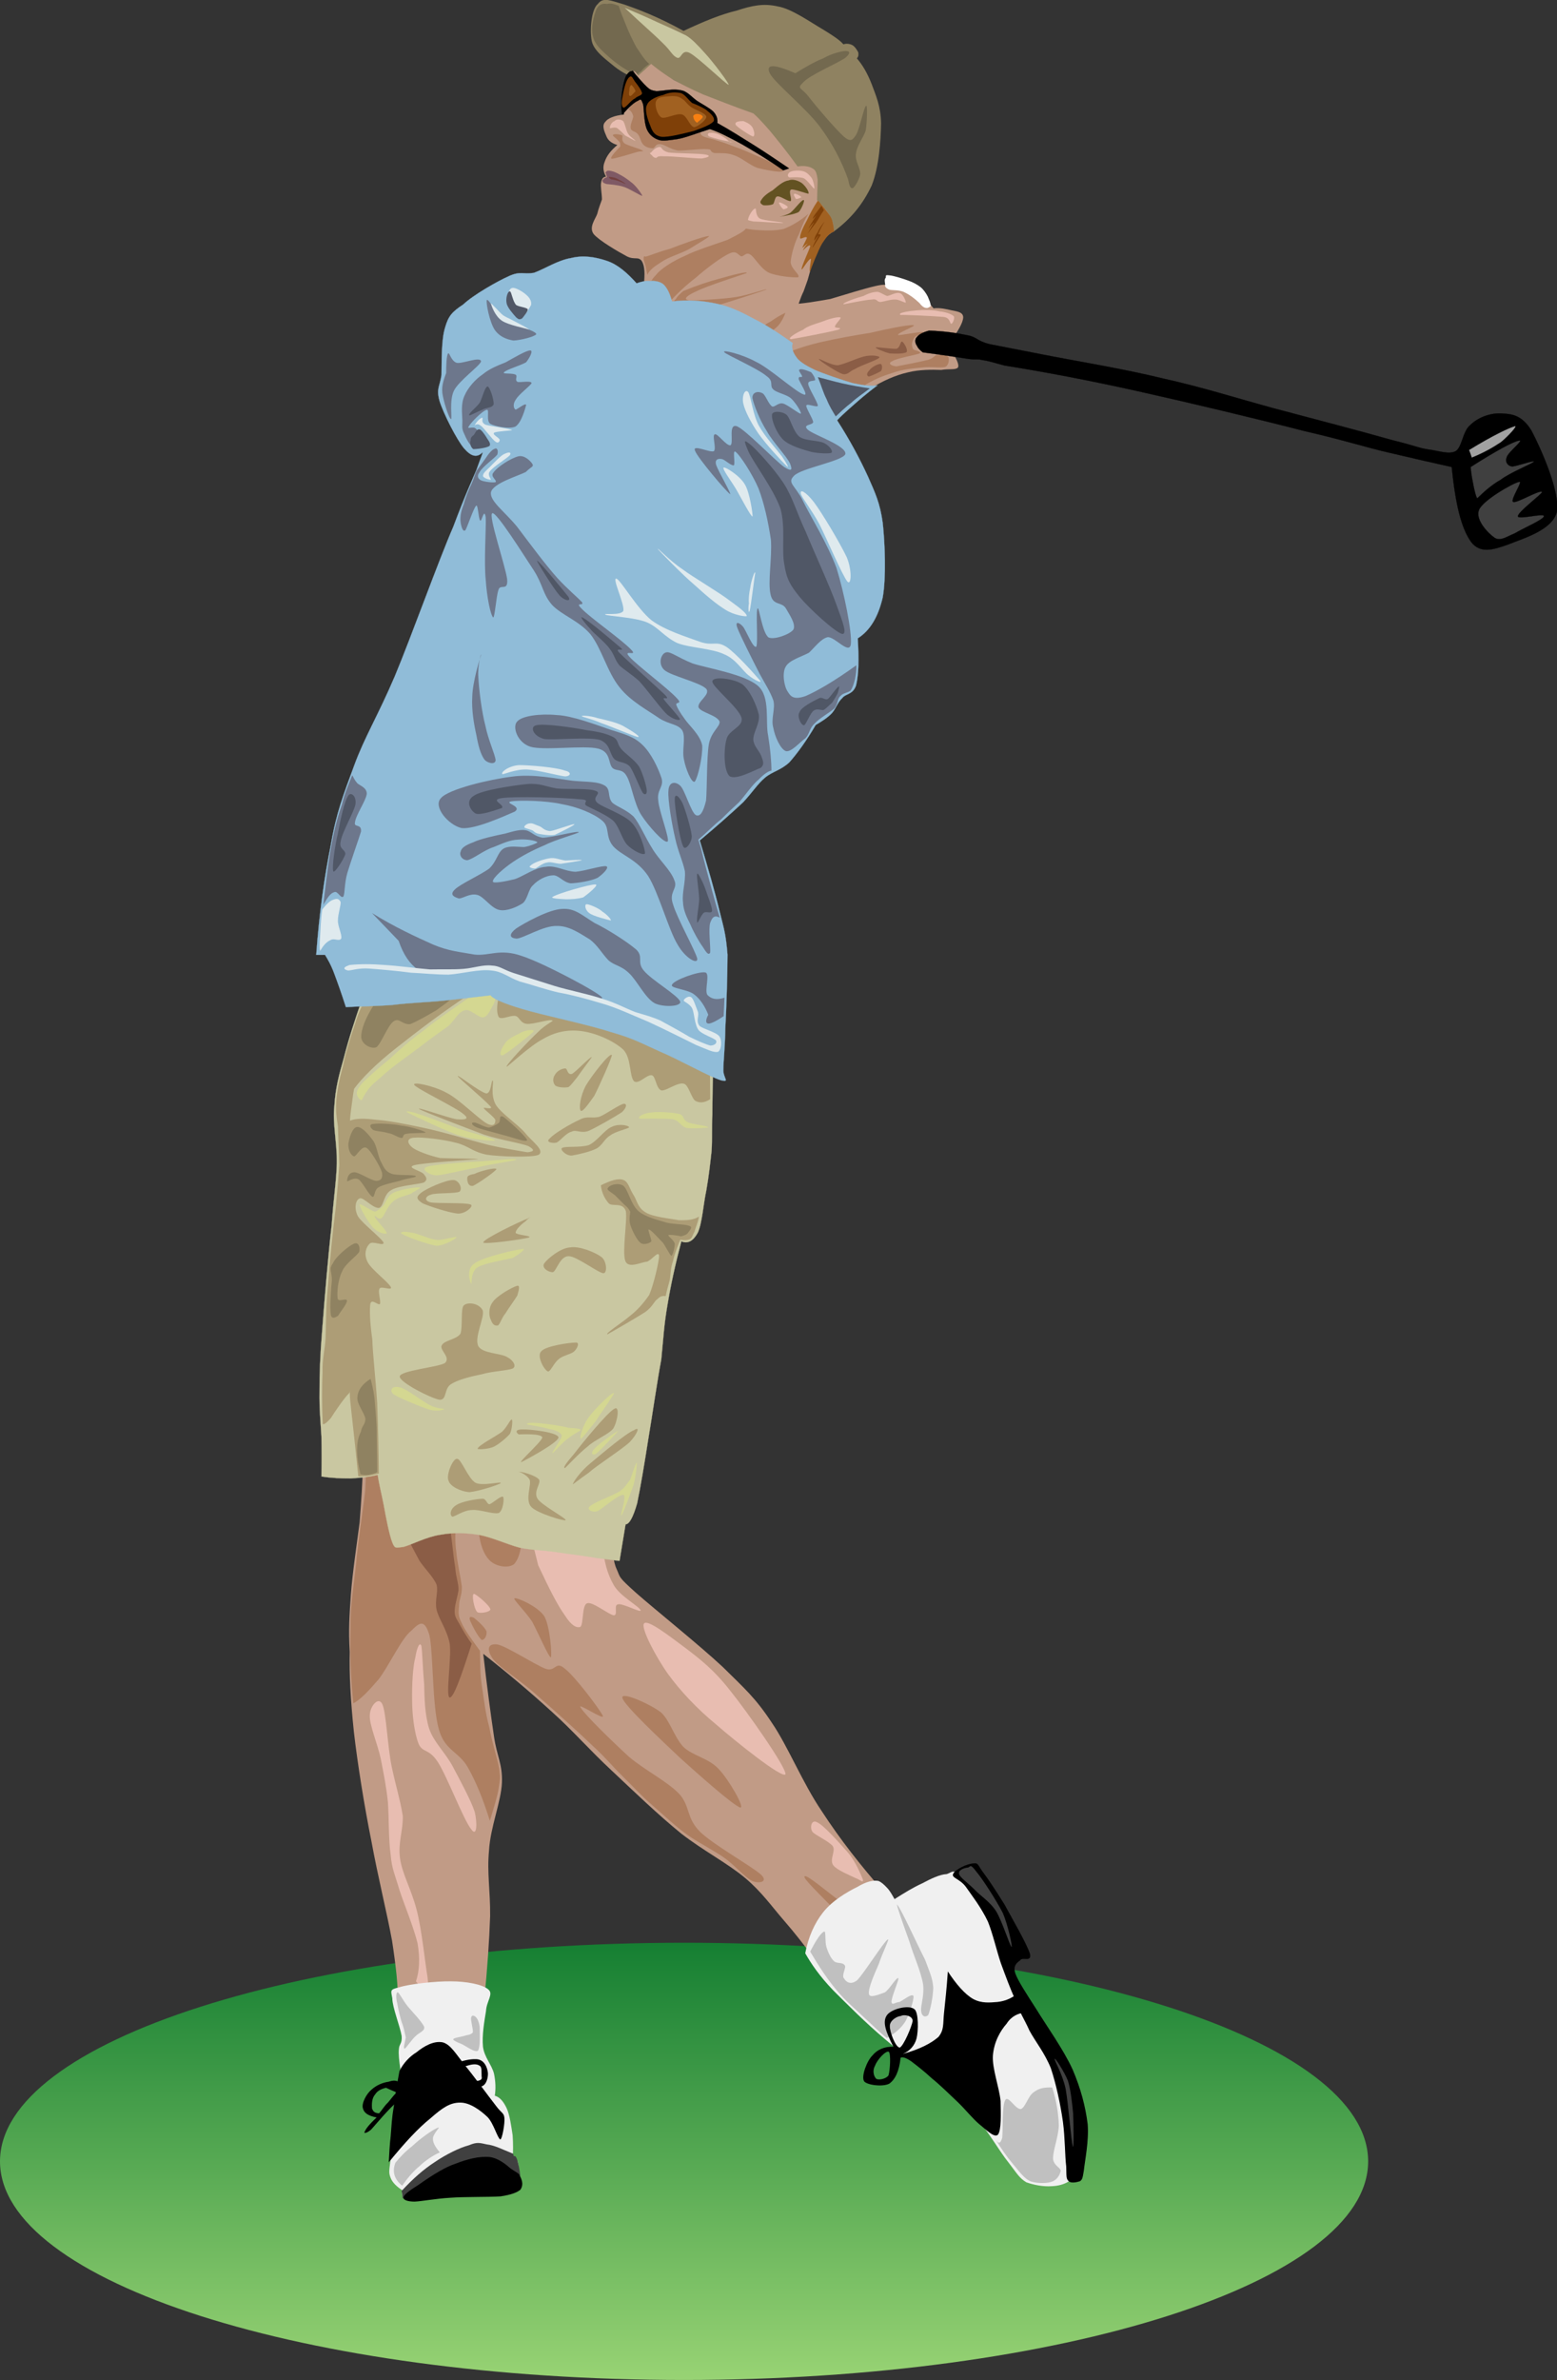 <?xml version="1.0" encoding="UTF-8"?>
<svg enable-background="new 0 0 322.542 492.582" viewBox="0 0 322.542 492.582" xmlns="http://www.w3.org/2000/svg">
 <rect x="0" y="0" width="322.542" height="492.582" fill="#333333" stroke="none"/>
 <defs>
  <linearGradient id="a" x2="0" y1="492.58" y2="402.09" gradientUnits="userSpaceOnUse">
   <stop stop-color="#98d374" offset="0"/>
   <stop stop-color="#157f32" offset="1"/>
  </linearGradient>
 </defs>
 <path d="m141.71 402.09c78.226 0 141.71 20.271 141.71 45.245 0 24.977-63.486 45.246-141.71 45.246-78.225 1e-3 -141.71-20.269-141.71-45.246 0-24.974 63.487-45.245 141.71-45.245" fill="url(#a)" fill-rule="evenodd"/>
 <path d="m163.567,62.967c2.674-.057 5.406-.569 8.424-1.082 3.072-.91 7.057-2.163 9.332-2.675 1.936-.456 2.79-.341 2.562.341-.456-1.138-.228-1.821.229-2.049 .455-.285 1.593.114 2.788.569 1.082.342 2.788.911 3.813,1.708 .796.74 1.366,1.537 1.479,2.619l1.195,1.422c1.365-.17 2.674.171 3.699.398 .967.228 2.447.284 2.447,1.48-.057,1.138-1.082,2.845-2.846,5.349 .228.569.514,1.196.854,2.106 .284.74 1.252,2.22.909,2.902-.512.57-1.82.228-3.471.513-1.822-.057-4.496-.114-6.944.512-2.504.57-5.121,1.708-7.854,3.415l-18.098-4.154c.457-4.439.97-8.879 1.482-13.374z" fill="#c19b86" fill-rule="evenodd"/>
 <path d="m163.338,72.87c1.936-.74 4.326-1.537 7.172-2.163 2.789-.626 6.488-1.309 9.789-1.821 3.129-.74 7.797-1.708 8.936-1.594 .797.114-3.414,1.594-3.188,2.048 .283.114 4.383-.682 5.064-.626 .514.285-1.65.626-1.877,1.48-.342.74-.455,1.196-.113,1.992 .057.398 2.048.512 1.365.967-.91.342-4.838,1.024-5.635,1.594-.968.398-.398.967.854,1.081 1.252-.227 5.066-.967 6.602-1.366 1.195-.341 1.252-1.024 1.937-.967 .625-.171 1.877-.114 2.218.398 .172.398.172,1.593-.625,2.049-1.025.284-2.902-.114-4.725.113-2.048.171-4.211.398-6.26,1.139-2.22.683-3.928,1.423-5.977,2.675-6.031-1.195-10.243-2.333-12.861-3.415-2.731-1.251-3.415-2.447-2.676-3.584z" fill="#ae7f61" fill-rule="evenodd"/>
 <path d="m169.656,74.35c-.284-.399 2.335,1.252 3.928,1.252 1.536-.285 3.928-1.48 5.407-1.822 1.479-.398 3.357-.113 3.186.228-.398.513-3.812,1.594-5.008,2.334-1.252.512-1.536,1.309-2.617,1.081-1.309-.456-4.839-2.789-4.896-3.073z" fill="#8b5d46" fill-rule="evenodd"/>
 <path d="m180.071,76.682c.398-.682 1.765-1.365 2.334-1.365 .342.057.455.854.115,1.479-.57.341-2.164,1.082-2.563,1.138-.511-.17-.397-.796.114-1.252z" fill="#8b5d46" fill-rule="evenodd"/>
 <path d="m186.901,70.707c.284.114 1.252,1.65.91,2.163-.568.398-2.446.341-3.472.284-1.194-.284-3.187-1.138-2.902-1.252 .114-.114 3.301.342 4.269.285 .853-.285.74-1.594 1.195-1.48z" fill="#8b5d46" fill-rule="evenodd"/>
 <path d="m190.487,62.739c-1.082-1.024-2.105-1.764-3.073-2.219-1.025-.57-2.676-.398-3.188-.57-.682-.284-.967-.626-.852-1.024-.058-.512-.229-1.138.112-1.423 .114-.456-.228-.626.739-.513 .854.057 2.676.627 3.928,1.082 .969.342 1.822.797 2.562,1.366 .569.456 1.138,1.252 1.479,1.936 .285.739.568,1.195.626,1.991-.513.341-.683.456-1.138.341-.455-.113-.853-.512-1.195-.967z" fill="#fff" fill-rule="evenodd"/>
 <path d="m166.355,68.26c.854-.74 2.447-1.196 3.699-1.594 1.252-.512 3.415-1.195 4.042-.967 .342.113-1.14,1.422-1.14,1.935-.056.341 1.993.113.627.626-1.65.455-8.538,1.764-9.675,1.935-1.08-.057 1.195-1.424 2.447-1.935z" fill="#e8bdb1" fill-rule="evenodd"/>
 <path d="m190.088,64.219c1.309-.114 3.188-.114 4.553.228 1.195.114 2.391.512 2.903.967 .341.342-.171,1.537-.456,1.594-.341.113-.171-1.309-1.707-1.423-1.879-.171-7.968-.455-8.822-.398-.796-.456 1.992-.855 3.529-.968z" fill="#e8bdb1" fill-rule="evenodd"/>
 <path d="m183.772,61.259c-.685-.228-1.424-.797-1.994-.854-.854,0-1.82.285-2.902.854-1.309.341-4.438,1.422-4.154,1.708 .398,0 4.326-.911 5.862-.968 1.252-.227.911.456 1.821.513 .797-.113 2.105-.569 3.074-.513 .682-.056 1.992.74 2.161.627 .058-.228-.567-1.822-1.194-1.935-.74-.343-1.992.511-2.674.568z" fill="#e8bdb1" fill-rule="evenodd"/>
 <path d="m75.124,303.537c0,3.301-.284,6.999-.626,11.553-.569,4.383-1.479,10.416-1.821,15.026-.284,4.21-.512,7.113-.228,11.779-.113,4.61.171,9.961.854,16.506 .74,6.487 2.163,15.365 3.643,22.708 1.309,7.171 3.244,14.968 4.268,20.546 .854,5.576 1.252,9.504 1.196,12.406l17.927-.398c.626-6.317 1.024-12.008 1.195-17.073 .057-5.352-.682-8.936-.228-13.603 .285-4.895 2.504-10.017 2.675-14.058 .114-3.927-1.024-5.294-1.65-9.561-.683-4.61-1.423-10.074-2.219-17.075 5.065,3.984 9.731,7.912 14.228,12.01 4.382,3.926 7.797,7.91 12.407,12.18 4.61,4.324 9.561,9.105 14.398,13.031 4.553,3.529 9.619,6.147 13.204,9.164 3.415,2.846 5.634,6.032 7.968,8.708 2.333,2.674 4.211,5.122 5.861,7.341l14.854-13.203c-4.723-5.406-8.99-10.813-12.805-16.675-3.984-5.862-6.999-13.432-10.357-18.327-3.415-5.179-5.635-7.058-10.188-11.553-4.951-4.61-14.058-11.895-17.87-15.252-3.871-3.473-3.245-3.131-4.041-4.896-.854-1.82-.854-3.927-.456-6.089-13.943-2.846-23.96-5.75-30.676-8.707-6.716-3.246-5.806-8.197-9.334-9.335-3.641-1.023-7.625-.283-12.179,2.847z" fill="#c19b86" fill-rule="evenodd"/>
 <path d="m86.166,410.077c.739-2.162.854-4.78.341-7.854-.796-3.301-2.789-8.081-3.756-11.04-.911-3.132-1.593-4.384-1.821-7.286-.455-3.129-.342-7.626-.569-10.87-.341-3.301-.91-6.089-1.48-8.991-.683-3.188-2.39-7.059-2.276-8.993 0-1.879 1.822-4.098 2.618-2.277s1.082,8.937 1.936,12.977c.796,3.756 1.764,6.83 2.276,10.073 .113,2.96-1.024,5.578-.569,8.765 .398,3.131 2.333,6.432 3.414,10.586 1.082,4.041 1.765,10.984 2.276,14.002 .342,2.788.114,4.04-.456,3.301-.626-.799-1.252-1.595-1.934-2.393z" fill="#e8bdb1" fill-rule="evenodd"/>
 <path d="m86.052,342.977c.285-1.879.911-3.357 1.252-2.277 .17,1.083.285,4.839.57,7.969 .056,2.732.113,6.203 1.024,9.105 .967,2.789 3.073,4.609 4.781,7.626 1.593,3.017 3.87,7.172 4.667,9.618 .512,2.106.512,5.294-.683,3.644-1.594-1.879-5.008-10.927-6.943-13.943-1.878-2.903-3.13-1.879-3.984-3.757-.911-2.22-1.366-6.203-1.366-9.105-.058-3.246.17-7.002.682-8.88z" fill="#e8bdb1" fill-rule="evenodd"/>
 <path d="m162.713,367.222c-.626.968-10.301-6.773-14.286-10.245-4.154-3.413-7.569-7.114-10.016-10.472-2.562-3.585-5.691-9.562-5.008-10.472 .683-1.024 5.293,2.618 8.537,5.008 2.902,2.22 5.862,4.439 9.333,8.879 3.53,4.383 11.667,15.936 11.44,17.302z" fill="#e8bdb1" fill-rule="evenodd"/>
 <path d="m169.315,377.181c1.309.57 4.496,4.155 6.26,6.146 1.65,1.879 2.79,4.724 3.188,5.692 .112.854-.569,0-1.595-.342-1.138-.569-3.756-1.595-4.553-2.618-.854-1.195.569-2.96-.113-3.984-.91-1.081-3.7-2.276-4.211-2.96-.57-.851-.228-2.673 1.024-1.934z" fill="#e8bdb1" fill-rule="evenodd"/>
 <path d="m98.174,329.887c.342-.058 3.245,2.334 3.415,3.188 0,.568-2.219.967-2.732.568-.683-.682-1.195-3.756-.683-3.756z" fill="#e8bdb1" fill-rule="evenodd"/>
 <path d="m111.492,323.967c2.219,4.725 3.984,8.254 5.52,10.358 1.309,2.105 2.448,2.675 3.187,2.392 .74-.398.285-4.668 1.48-4.896 1.024-.397 4.382,2.335 5.464,2.505 .967,0-.114-2.219.91-2.276 .911-.283 4.725,1.822 4.667,1.252-.284-.854-4.268-2.902-5.577-5.236-1.367-2.39-2.049-4.951-2.277-8.309l-15.196-3.187c.57,2.446 1.196,4.893 1.822,7.397z" fill="#e8bdb1" fill-rule="evenodd"/>
 <path d="m101.475,376.84c-1.365-4.326-2.731-7.797-4.553-11.042-1.878-3.301-4.838-3.471-6.033-7.968-1.365-4.779-1.139-15.936-1.935-19.406-1.024-3.415-2.049-2.618-3.756-.91-1.992,1.479-4.78,7.569-6.829,10.13-2.106,2.447-3.756,4.155-5.179,4.895-.57-5.635-.684-10.586-.57-15.48-.057-4.894.626-8.593 1.139-13.317 .398-4.895 1.537-11.838 1.878-15.139 .228-3.357.17-4.951-.17-4.781 1.65-1.422 3.528-1.877 5.862-1.365 2.276.568 5.293,2.562 7.74,4.439 2.333,1.65 5.008,4.097 6.033,5.577 .854,1.364.626,2.163-.684,2.617-.057,1.821-.228,3.87.114,6.147 .171,2.105.91,5.235 1.138,7.171 .057,1.763-.569,2.562-.569,3.927-.057,1.024-.341,1.879.455,3.414 .683,1.594 2.049,3.415 3.87,5.92 .057,2.504 0,4.894.456,7.626 .398,2.617.683,5.35 1.48,8.195 .456,2.732 1.65,6.317 2.048,8.537 .285,2.106.171,2.163-.113,4.098-.285,1.764-.968,3.927-1.822,6.715z" fill="#ae7f61" fill-rule="evenodd"/>
 <path d="m83.946,316.911c.796,2.334 1.935,4.154 2.959,6.146 1.082,1.595 2.845,3.303 3.528,4.896 .398,1.536-.398,3.187 0,5.178 .456,1.993 2.106,3.985 2.732,7.059 .398,3.016-.91,10.983 0,11.154 .797-.057 2.163-3.699 4.553-11.154-1.252-1.707-2.048-3.188-2.617-4.212-.684-1.139-.911-1.537-.911-2.504 0-1.309.57-2.847.797-4.383 0-1.65-.513-2.39-.683-4.667-.398-2.333-.626-5.292-1.139-8.879l-9.219,1.366z" fill="#8b5d46" fill-rule="evenodd"/>
 <path d="m99.313,318.049c.398,2.504 1.309,4.325 2.504,5.236s3.415,1.366 4.667.455c1.024-1.139 1.593-3.131 1.707-6.602l-8.65-2.391-.455,2.391c.056.285.112.57.227.911z" fill="#ae7f61" fill-rule="evenodd"/>
 <path d="m99.768,339.391c-.74-.568-2.05-3.129-2.391-3.983-.284-.796.057-.911.796-.569 .513.398 2.333,1.936 2.619,2.846 .114.797-.455,1.877-1.024,1.706z" fill="#ae7f61" fill-rule="evenodd"/>
 <path d="m106.597,330.797c-.456.115 2.219,2.676 3.643,4.838 1.081,1.992 3.472,7.456 3.87,7.399 .285-.342-.17-6.489-1.365-8.538-1.424-2.105-5.749-3.927-6.148-3.699z" fill="#ae7f61" fill-rule="evenodd"/>
 <path d="m102.044,343.261c1.422,1.937 5.52,4.269 9.22,7.627 3.529,3.073 8.594,7.627 11.667,10.586 2.789,2.562 3.813,3.983 5.919,6.032s3.87,4.042 6.374,6.203c2.333,1.993 4.952,4.555 7.626,6.374 2.504,1.65 4.781,2.79 7.057,4.326 2.276,1.594 4.325,4.098 5.919,4.895 1.252.569 3.472.283 1.821-1.31-1.878-1.707-9.903-6.203-12.635-8.879-2.903-2.902-1.992-5.292-4.325-7.854-2.618-2.674-6.944-4.779-10.358-7.627-3.472-3.187-9.164-8.707-10.017-10.186-1.081-1.367 5.123,2.845 4.553,1.65-.683-1.424-5.862-8.252-7.854-9.732-1.992-1.765-1.878.796-4.041,0-2.504-1.024-8.082-4.668-9.903-5.009-1.991-.282-2.332.97-1.023,2.904z" fill="#ae7f61" fill-rule="evenodd"/>
 <path d="m128.964,351.513c.513,1.595 7.854,8.48 11.952,12.351 4.098,3.699 10.87,9.676 12.407,10.244 1.138.229-2.391-5.862-4.439-7.968-2.049-2.276-5.463-2.731-7.399-4.666-1.878-2.105-2.732-5.406-4.553-7.057-2.277-1.764-8.594-4.554-7.968-2.904z" fill="#ae7f61" fill-rule="evenodd"/>
 <path d="m174.778,397.158c-5.689-5.806-8.592-8.536-8.082-8.822 .456-.341 3.701,2.392 10.359,7.57-.74.397-1.48.796-2.277,1.252z" fill="#ae7f61" fill-rule="evenodd"/>
 <path d="m82.921,428.175c-.228-1.65-.398-3.017-.285-4.098 .057-1.081.683-1.025.569-2.676-.341-2.049-1.935-5.975-1.935-7.796-.285-1.65-.569-1.822 1.366-2.276 2.049-.684 7.626-1.309 10.814-1.253 2.959,0 6.488.569 7.74,1.707 1.082.911-.398,2.392-.512,4.44-.341,2.105-.854,5.008-.626,7.398 .285,2.162 1.765,3.642 2.276,5.521 .342,1.65.398,3.187.171,4.609 1.024.284 1.764,1.139 2.447,2.562 .626,1.31.967,3.699 1.252,5.634 .114,1.707.114,3.415 0,4.896 .456-.285.797-.057 1.024.455 .228.568.228,1.594.228,2.846-.228,1.023.626,2.617-.513,3.471-1.309.798-3.529.968-6.886.968-2.334-.114-4.724-.17-7.171.058-2.675.057-6.033.91-7.684.796-1.65-.227-2.162-.91-1.764-2.049-1.196-.796-2.106-1.593-2.504-2.618s-.342-1.309-.057-3.471c.114-2.276.285-5.806.74-10.358 .171-.113.285-.854.57-2.219 .229-1.539.399-3.644.74-6.547z" fill="#f0f0f0" fill-rule="evenodd"/>
 <path d="m82.808,431.02c-.626-.453-1.31-.511-2.276-.17-1.252.17-2.619.74-3.643,1.708-.967.797-2.048,2.788-1.708,3.813 .228.909 1.024,1.536 2.846,1.877-1.537,1.424-2.277,2.39-2.448,2.902-.341.342.17.57 1.309-.398 1.082-1.194 3.699-4.381 5.691-6.031 1.878-1.708 4.098-3.131 6.203-4.269 2.334.114 4.155.397 6.147.625 1.764.114 3.813,1.082 4.838.741 1.082-.343 1.365-1.993 1.308-2.79-.113-1.081-.739-2.846-2.504-2.846-2.162-.057-5.008.969-9.391,3.074-2.104.57-4.21,1.139-6.372,1.764zm-2.846,1.083c-1.138.283-1.821.682-2.276,1.422-.683.74-.683,2.05-.626,2.847 .228.625.512.966 1.479,1.023 .683-.797 1.082-1.536 1.821-2.219 .683-.798 1.081-1.424 1.822-2.105-.741-.286-1.48-.627-2.22-.968zm11.61-2.903c.854-.512 3.756-1.366 5.179-1.65 1.252-.397 2.048-.397 2.618,0 .512.284.341,1.365.398,1.935-.057.513.398.911-.797,1.195-1.309-.058-6.033-.911-7.114-1.023-1.137-.287-1.308-.23-.284-.457z" fill-rule="evenodd"/>
 <path d="m80.532,447.526c.113-1.822.17-3.473.398-5.407 .171-2.048.228-3.756.626-5.976 .284-2.275.683-4.78 1.195-7.513 .796-1.593 2.048-2.96 3.528-3.87 1.537-1.252 3.585-2.447 5.464-2.049 1.593.455 2.674,2.334 4.553,4.724 1.935,2.333 4.724,6.204 6.375,8.31 1.252,1.707 1.708,1.48 1.821,2.618 .114,1.081-.455,4.382-.854,4.438-.569-.227-1.366-3.301-2.618-4.609-1.537-1.479-3.756-3.072-5.749-3.016-2.049,0-3.642,1.081-6.09,3.244-2.56,2.048-5.292,5.008-8.649,9.106z" fill-rule="evenodd"/>
 <path d="m83.206,453.445c2.276-2.447 4.496-4.44 6.887-5.977 2.333-1.593 5.122-2.959 7.057-3.472 1.65-.683 2.163-.511 3.7-.17 1.593.17 3.187,1.023 5.463,1.935l.114.513c.284-.114.455,0 .739.796 .171.57.456,1.822.626,3.301-1.934-1.194-3.358-2.162-4.894-2.674-1.537-.627-2.048-1.48-3.927-1.024-2.219.283-5.52,1.593-8.139,3.073-2.675,1.365-5.064,3.13-7.398,5.292-.057-.512-.114-1.024-.228-1.593z" fill="#404040" fill-rule="evenodd"/>
 <path d="m83.604,454.697c.057-.398 1.082-1.252 2.845-2.334 1.708-1.195 5.18-3.643 7.797-4.496 2.562-1.023 5.123-1.65 7.228-1.422 1.765.228 3.358,1.536 4.326,2.39 .91.626 1.65.969 1.764,1.253 .797,1.366.797,2.332.228,3.129-.739.569-1.821,1.025-4.097,1.366-2.675.172-7.399.058-10.415.284-3.017.171-5.919.741-7.399.798-1.537,0-2.504-.4-2.277-.968z" fill-rule="evenodd"/>
 <path d="m82.41,412.354c.284.057.967,1.536 2.049,2.902 .854,1.024 3.016,3.243 3.415,4.269 .17.854-1.139,1.194-1.765,1.877-.797.685-1.992,2.504-2.276,2.618-.398-.114.113-1.479.228-2.332-.228-.911-.285-1.48-.626-2.562-.513-1.252-.968-3.472-1.139-4.496-.342-1.196-.228-2.39.114-2.276z" fill="#c0c0c0" fill-rule="evenodd"/>
 <path d="m81.897,447.64c.911-1.14 2.106-2.392 3.585-3.529 1.537-1.479 4.325-3.473 5.293-3.757 .626-.283-1.196,1.367-1.082,2.335-.057.739.569,1.82 1.423,2.788-1.537.683-3.017,1.707-4.212,2.846-1.309,1.082-2.504,2.504-3.585,4.04-.91-.683-1.366-1.479-1.593-2.161-.227-.797-.17-1.651.171-2.562z" fill="#c0c0c0" fill-rule="evenodd"/>
 <path d="m99.37,419.582c0,1.252.17,4.041-.342,4.837-.683.513-2.732-1.138-3.529-1.422-.967-.343-1.708-.798-1.593-.91-.057-.286 1.48-.513 2.162-.685 .741-.284 1.367-.17 1.878-.739 .114-.625-.512-2.674-.341-3.072 .057-.569.626-.513 1.024-.057 .228.226.626.91.741,2.048z" fill="#c0c0c0" fill-rule="evenodd"/>
 <path d="m182.006,389.304c-1.082-.228-2.561.114-4.439,1.252-2.105,1.024-5.178,2.845-7.057,5.236-1.764,2.219-3.072,5.121-3.699,8.479 1.194,2.105 2.902,4.667 5.805,7.684 2.789,2.788 6.944,6.942 10.7,10.073 3.471,3.017 7.569,5.805 10.757,8.593 3.016,2.619 5.635,4.725 8.082,7.627 2.504,2.732 4.836,6.944 6.771,9.334 1.652,2.106 2.163,3.187 3.7,4.098 1.65.569 3.471.911 5.236.797 1.423-.058 2.617-.398 3.586-1.023-.229-5.237-.57-9.847-1.025-13.83-.627-3.984-1.025-6.83-2.277-10.074-1.479-3.301-4.098-6.658-5.69-9.847-1.65-3.357-3.017-7.057-4.097-10.017-1.195-3.129-1.31-5.234-2.791-8.309-1.593-3.472-5.063-8.765-6.486-10.813-1.594-1.879-1.765-1.082-2.96-.682-1.423.055-3.301.966-5.009,1.877-1.99.911-3.641,1.935-5.805,3.301-.569-1.023-1.024-1.822-1.593-2.39-.628-.682-1.195-1.137-1.709-1.366z" fill="#f0f0f0" fill-rule="evenodd"/>
 <path d="m197.43,387.882c.398-.969 3.017-2.221 4.326-2.221 .908-.114.796.342 1.877,1.82 1.082,1.424 2.561,3.644 4.439,6.66 1.537,2.846 4.609,8.081 5.293,10.243 .398,1.879-1.594.513-2.049,1.367-.627.455-1.537,1.08-.968,2.73 .569,1.538 2.163,3.985 4.325,7.343 2.049,3.357 5.577,8.252 7.513,12.464 1.708,3.982 2.674,7.684 3.13,11.325 .285,3.473-.568,7.513-.797,9.676-.284,1.82-.398,1.82-.797,2.163-.739.227-1.821.455-2.332,0-.57-.513-.456-1.083-.514-3.017-.283-2.277-.229-5.806-.682-9.277-.513-3.642-1.424-7.854-2.504-11.098-1.252-3.131-3.246-5.578-4.44-7.798-1.081-2.447-2.276-4.154-2.96-6.43-1.08-2.392-1.991-4.896-2.959-7.515-.911-2.73-1.65-6.031-2.674-8.593-1.31-2.846-3.416-5.521-4.553-7.171-1.25-1.705-3.016-1.875-2.674-2.671z" fill-rule="evenodd"/>
 <path d="m198.682,387.882c-.284-.854 1.138-1.31 1.877-1.367 .513-.171.4-.854 1.652.797 1.308,1.536 4.098,5.862 5.52,8.594 1.082,2.504 2.049,7.057 1.821,7.057-.398-.341-1.879-5.121-3.131-7.284-1.308-2.105-3.413-3.357-4.553-4.609-1.364-1.368-3.014-2.506-3.186-3.188z" fill="#404040" fill-rule="evenodd"/>
 <path d="m190.829,416.281c-.172-1.196.682-3.131.398-5.577-.455-2.733-1.992-5.977-2.846-8.879-1.025-2.788-2.959-8.31-2.504-7.569 .682.569 4.211,8.366 5.748,11.325 1.023,2.79 1.593,3.87 1.707,5.862-.057,1.936-.627,4.609-1.025,5.578-.512.569-1.366.397-1.478-.74z" fill="#c0c0c0" fill-rule="evenodd"/>
 <path d="m167.836,403.93c1.364-2.674 2.332-3.983 2.902-4.154 .398-.17.112,1.991.455,3.187 .341,1.025.797,2.22 1.594,2.959 .682.57 1.707.114 2.219.854 .342.455-.74,2.163-.171,2.675 .284.513 1.195,1.594 2.731.398 1.366-1.366 5.521-7.968 6.317-8.423 .569-.513-1.138,2.902-1.82,5.008-.797,1.879-2.277,5.065-2.049,6.261 .112.968 2.161.057 3.301-.341 .909-.57 2.505-3.358 2.788-2.903 .172.228-1.479,3.983-1.424,4.895 .115.797.742.057 1.65,0 .685-.284 2.676-1.935 2.904-1.195 .113.685-.798,3.587-1.652,5.18-.908,1.479-2.275,2.562-3.868,3.471-1.538-1.194-2.902-2.617-4.724-4.267-1.766-1.708-3.871-3.415-5.636-5.578-1.933-2.279-3.697-4.953-5.517-8.027z" fill="#c0c0c0" fill-rule="evenodd"/>
 <path d="m210.292,412.98c-1.08.74-2.219,1.195-3.642,1.365-1.536.114-3.301.341-5.065-.625-1.707-.969-3.529-3.074-5.235-5.692-.229,3.472-.569,6.432-.798,8.651s.057,3.415-1.139,4.895c-1.479,1.309-3.869,2.561-7.397,3.529 1.422-.57 2.446-1.708 2.845-3.188 .398-1.536.456-5.464-.455-6.089-1.195-.968-4.951,0-5.748,1.365-.854,1.366-.171,3.302 1.422,6.432-1.82-.114-3.413.626-4.324,1.765-1.138,1.08-2.39,4.325-1.764,5.349 .512.797 3.869,1.253 5.234.513 1.197-.854 2.051-2.561 2.334-5.35 .342-.229 1.081-.057 2.221.74 .967.739 2.617,1.991 4.268,3.527 1.707,1.366 3.586,3.245 5.406,4.953 1.537,1.479 3.017,3.357 4.439,4.553 1.31,1.023 3.018,2.845 3.814,2.163 .738-.911.625-4.27.567-7.002-.284-2.845-1.763-6.716-1.593-9.39 .229-2.846 1.537-5.122 2.846-6.602 .967-1.537 2.447-2.22 3.813-2.277l-2.049-3.585zm-23.904,10.813c-.909-.057-2.105-3.357-2.049-4.44-.057-1.138 1.424-2.048 2.277-2.105 .683-.398 2.447-.057 2.447,1.025-.17,1.138-1.878,5.18-2.675,5.52zm-2.275.854c-.627-.285-2.447,1.708-2.846,2.902-.569.967-.285,2.163.228,2.675 .398.343 1.991.114 2.561-.683 .341-1.081.512-4.552.057-4.894z" fill-rule="evenodd"/>
 <path d="m206.194,442.689c.627,1.08 1.025,1.08 1.424-.229 .17-1.536-.057-6.773.625-7.797 .627-1.139 2.164,2.106 3.301,1.82 .911-.398 1.48-2.788 2.619-3.471 1.08-.854 2.277-1.024 3.813-.968 .854,2.676 1.31,5.521 1.367,7.911-.115,2.446-1.252,5.18-1.197,6.887 .172,1.365 1.367,1.65 1.596,2.39-.115.683-.57,1.708-1.596,2.221-1.138.511-3.243.455-4.553.056-1.479-.568-2.674-2.391-3.813-3.699-1.252-1.479-2.447-3.186-3.586-5.121z" fill="#c0c0c0" fill-rule="evenodd"/>
 <path d="m218.489,426.126c-.115.341 1.593,3.017 2.275,6.26 .569,3.188 1.138,10.813 1.48,11.896 .227.683.17-4.609.057-6.887-.229-2.39-.513-4.951-1.082-6.773-.797-1.934-2.73-4.894-2.73-4.496z" fill="#404040" fill-rule="evenodd"/>
 <path d="m132.379,16.298c-1.708-.342-3.472-1.252-5.065-2.504-1.593-1.365-4.269-3.13-4.724-5.293s-.114-6.544 1.252-7.683c1.081-1.422 2.39-.796 5.463.114 2.959,1.025 7.057,2.561 12.293,5.463 4.155-1.935 7.683-3.414 11.041-4.211 3.13-1.024 5.521-1.536 8.48-.854 2.846.456 6.828,3.302 9.105,4.61 2.164,1.309 3.814,2.391 4.496,3.244 .57-.228 1.31-.113 1.765.113 .513.228 1.025.968 1.31,1.537 .057.456.114.797-.284,1.252 1.138,1.31 2.161,3.017 3.072,5.351 .796,2.162 1.879,4.496 1.937,8.081-.058,3.472-.398,8.992-1.937,12.862-1.765,3.757-4.212,6.886-7.968,9.619-.854-2.163-2.275-4.554-4.041-7.399-1.934-3.017-4.609-7-6.715-9.789-2.163-2.789-4.041-5.35-5.862-7.228-3.472-.967-6.603-2.163-10.244-3.813-3.586-1.708-7.171-3.699-10.985-5.976-.512.285-1.138.456-1.422.967-.512.399-.683.911-.967,1.537z" fill="#8f8261" fill-rule="evenodd"/>
 <path d="m129.419,1.615c2.391,1.024 4.553,1.935 6.716,2.959 2.162.967 4.097,1.821 6.032,2.789 1.195.739 2.276,1.878 3.871,3.642 1.593,1.707 5.122,6.375 4.894,6.545-.626-.17-6.203-5.577-7.968-6.545s-1.764,1.195-2.618.968c-1.082-.398-1.309-1.423-3.074-3.074-1.877-1.878-4.495-4.097-7.853-7.284z" fill="#c9c7a1" fill-rule="evenodd"/>
 <path d="m128.167,1.216c-.854-.341-1.65-.626-2.391-.398-.967-.17-1.708.114-2.219,1.082-.513,1.309-1.252,3.813-.683,5.748 .342,1.594 1.935,2.96 3.472,4.326 1.593,1.366 3.244,2.504 5.577,3.642 .057-.228.341-.512.854-.854 .341-.455.911-.967 1.708-1.536-1.082-.911-1.822-2.277-2.675-3.472-.74-1.422-1.594-3.13-2.106-4.496-.626-1.538-1.139-2.733-1.537-4.042z" fill="#73694f" fill-rule="evenodd"/>
 <path d="m175.69,37.129c-1.31-3.7-3.188-7.343-5.863-10.928-2.902-3.87-9.504-9.164-10.357-11.042-.91-1.935.854-1.935 5.293,0 2.162-1.309 3.87-2.333 5.748-3.073 1.65-.967 3.699-1.479 4.609-1.537 .627,0 1.424.171 0,1.423-1.707,1.195-7.512,3.585-8.821,5.179-1.31,1.252-.228.967 1.252,2.902s5.521,6.659 7.285,8.253c1.424,1.195 1.821.625 2.505-.398 .738-1.196 1.65-5.919 2.105-6.033 .283-.171.171,3.529-.114,5.18-.513,1.479-1.765,3.016-1.991,4.61-.342,1.65.967,3.073.854,4.496-.284,1.138-1.082,2.504-1.537,2.789-.513.056-.685-.399-.968-1.821z" fill="#73694f" fill-rule="evenodd"/>
 <path d="m133.346,59.21c.285-2.504.228-4.154-.398-5.179-.74-1.024-1.48-.171-3.073-.968-1.822-.967-5.806-3.301-6.886-4.61-1.082-1.423.398-3.188.74-4.211 .285-1.196.683-2.105.968-2.959 0-1.196-.342-2.789-.171-3.472 .114-.854.456-1.195 1.024-1.252-.569-.967-.74-1.992-.284-3.073 .398-1.195 1.195-2.276 2.618-3.471-1.138-.342-1.878-.911-2.219-1.708-.398-.968-1.082-2.277-.285-3.074 .569-.797 1.878-1.309 3.927-1.536-.228-1.366-.114-2.562.114-4.041 .113-1.423.739-3.87 1.252-4.497 .398-.74.911-.569 1.537.513l2.675-2.447c1.309,1.081 2.959,2.276 4.724,3.358 1.65.854 3.301,1.764 6.033,2.959 2.846,1.081 6.033,2.39 10.416,3.927 .682.569 1.821,1.764 3.415,3.586 1.479,1.821 3.471,4.211 5.748,7.398 1.366-.228 2.504,0 3.187.456 .627.341.797,1.082.968,2.22 0,1.081-.113,3.471-.113,4.325-.058.626-.058.626 0,0 1.309,1.138 2.162,2.447 2.789,3.472 .568,1.139.683,1.992.568,3.017-1.365.739-2.219,1.935-3.187,3.585s-1.593,4.724-2.106,6.375c-.512,1.422-.797,2.22-.854,2.391-.627,1.252-1.195,2.958-1.707,4.894-.683,1.935-1.025,4.098-1.65,6.716-3.813-2.106-7.399-3.756-10.757-4.724-3.472-1.082-6.659-.057-9.789-1.309-3.192-1.482-6.264-3.473-9.224-6.661z" fill="#c19b86" fill-rule="evenodd"/>
 <path d="m125.663,38.096c-.74-.228-.797-.398-.797-.513-.228-.285.057-.398.228-.569 0-.171.569-.285.626-.341 .113-.228-.285-.513-.114-.627-.228-.284-.228-.455 0-.512 .114-.285.626-.285 1.537,0 .91.341 2.333,1.139 3.585,2.163 1.024.682 2.39,2.731 2.333,2.845-.456-.057-2.619-1.48-3.871-1.878-1.193-.397-2.958-.512-3.527-.568z" fill="#7f5964" fill-rule="evenodd"/>
 <path d="m126.63,37.129c.228.056.513.056 1.082.227 .455.057 1.765.741 1.935.741-.17-.171-.854-.684-1.366-.854-.398-.285-.854-.456-1.138-.513-.341-.056-1.024-.228-.968-.056-.113.055.114.284.455.455z" fill="#73403f" fill-rule="evenodd"/>
 <path d="m127.882,26.542c-.569-.398-1.593.17-1.536-.057-.057-.341.341-1.252.967-1.423 .341-.455 1.195-.398 1.708-.057 .456.342.626,2.05 1.138,2.732 .399.626 1.48,1.252 1.48,1.423-.228-.057-1.536-.797-2.162-1.138-.57-.626-1.253-1.195-1.595-1.48z" fill="#e8bdb1" fill-rule="evenodd"/>
 <path d="m128.11,29.161c-.341-.455-1.308-1.081-1.138-1.195 .114-.341 1.423-.171 1.935.057 .171.228-.284.967.399,1.593 .569.512 3.472,1.195 3.87,1.594 .285.171-.455,0-1.537.341s-4.553,1.366-4.951,1.309c-.513-.228 1.422-2.105 1.821-2.561-.001-.683-.057-.854-.399-1.138z" fill="#ae7f61" fill-rule="evenodd"/>
 <path d="m130.159,22.672c.57-.739.854-1.252 1.48-1.536 .398-.626 1.139-.796 1.537-.74 .171.114.456.513.626,1.423 .114.797.114,2.618.456,3.7 .284.91.398,1.764 1.195,2.333 .569.398 1.082.967 2.846.854 1.594-.228 4.041-.626 7.114-1.65-.398.341-.398.796.228,1.138 .455.285 1.878.513 2.959.911 .968.284 1.992.626 3.528,1.252 1.423.455 3.585,1.422 5.407,2.219 1.65.683 3.244,1.537 4.781,2.333 .17.341 0,.626-.968.626-1.024-.057-2.96-.398-4.496-.797-1.65-.626-3.415-2.219-4.837-2.618-1.593-.626-3.188-.341-4.098-.455-1.138-.399-.171-.74-1.479-.797-1.423-.113-4.382.342-6.034.285-1.65-.285-2.788-1.309-3.642-1.309-.968-.113-1.024.683-1.48.854-.683,0-1.48-.228-1.935-.682-.626-.513-.74-1.765-1.195-2.22-.512-.683-1.366-.569-1.479-1.195-.228-.683.456-1.878.512-2.504-.115-.571-.456-1.254-1.026-1.425z" fill="#ae7f61" fill-rule="evenodd"/>
 <path d="m133.744,53.121c1.082-.285 2.732-1.024 4.952-1.594 2.333-.91 7.17-2.675 8.138-2.675 .569-.057-2.391,1.651-4.041,2.675-1.764.968-4.269,1.651-5.749,2.675-1.536.967-2.447,1.65-2.958,2.675-.057-.456-.228-.967-.285-1.537-.113-.682-.569-1.536-.455-1.878 0-.399.057-.512.398-.341z" fill="#ae7f61" fill-rule="evenodd"/>
 <path d="m136.363,56.365c1.309-1.196 3.073-2.333 5.52-3.415 2.333-1.195 6.602-2.504 8.822-3.301 2.105-1.082 3.301-1.65 3.813-2.333 .854.17 1.765.284 3.188.341 1.081.057 3.072.113 4.666-.285 1.594-.625 3.301-1.593 5.121-3.129-.739,1.081-1.307,2.39-1.934,4.155-.854,1.536-1.65,4.268-1.766,5.805 .058,1.536 2.106,2.675 1.538,3.187-.796.114-4.61-.227-6.204-1.023-1.65-.911-2.789-3.074-3.643-3.643-.91-.626-1.309.285-1.878.341-.74-.228-.967-1.308-2.447-.626-1.708.74-5.008,3.245-7.057,5.065-2.163,1.65-4.041,3.472-5.634,5.236-1.139-.796-2.22-1.479-2.789-2.048-.683-.683-1.082-1.196-1.195-1.765 .056-.171.17-.569.569-.967 .228-.457.74-.913 1.31-1.595z" fill="#ae7f61" fill-rule="evenodd"/>
 <path d="m141.542,60.235c2.789-1.139 5.293-1.992 7.513-2.562 2.333-.683 6.089-1.65 5.577-1.138-.967.341-8.252,2.675-10.245,3.699-1.934.854-3.13,1.708-1.593,1.935 1.366,0 6.83-.228 9.619-.683 2.674-.398 6.829-1.935 6.317-1.537-.74.285-7.171,2.391-10.073,3.245-3.073.797-5.464,1.195-7.626,1.423l-1.651-1.537c0-.455.228-.796.684-1.252 .283-.569.852-1.024 1.478-1.593z" fill="#ae7f61" fill-rule="evenodd"/>
 <path d="m157.363,68.032c.626-.456 1.31-1.024 2.276-1.48 .798-.569 1.822-1.252 3.074-1.821-.342.91-.797,1.821-1.366,2.504s-1.366,1.252-2.163,1.707c-.568-.284-1.195-.569-1.821-.91z" fill="#ae7f61" fill-rule="evenodd"/>
 <path d="m157.706,41.396c.341-.626 1.194-1.365 2.333-1.992 .91-.739 2.162-1.935 3.3-2.049 .854-.398 2.051.057 2.732.513 .683.512 1.594,1.765 1.422,2.219-.398,0-3.129-1.024-3.584-.854-.683.228.229,2.049-.115,2.391-.682.057-2.104-1.082-2.73-.968-.57,0-.57,1.196-.911,1.594-.569.285-1.765.285-2.048.228-.515-.285-.798-.569-.399-1.082z" fill="#635222" fill-rule="evenodd"/>
 <path d="m161.631,44.868c-.455.057 1.252-.284 2.05-.797 .909-.682 2.276-2.675 2.788-2.675 .342-.057-.341,1.708-.968,2.447-.796.57-3.699.911-3.87,1.025z" fill="#635222" fill-rule="evenodd"/>
 <path d="m155.998,28.25c-.626-.17-3.358-1.992-3.585-2.391-.341-.74.854-.797 1.593-.797 .512.228 1.366.513 1.878,1.31 .284.569.625,1.708.114,1.878z" fill="#e8bdb1" fill-rule="evenodd"/>
 <path d="m151.957,29.445c-2.618-.398-4.041-.854-4.894-1.138-.74-.285-.398-.911.113-.797 .228-.114 1.366.057 2.106.513 .683.341 1.252.739 1.935,1.422h.74z" fill="#e8bdb1" fill-rule="evenodd"/>
 <path d="m163.793,35.535c.456-.228 1.65-.341 2.505-.113 .741.17 1.252.682 1.765,1.308 .455.569.739,2.22.627,2.333-.344-.17-1.367-1.708-2.164-2.163-.854-.341-2.732-.171-3.016-.171-.627-.341-.172-1.024.283-1.194z" fill="#e8bdb1" fill-rule="evenodd"/>
 <path d="m156.509,43.161c-.512-.057-1.366,1.48-1.479,1.992-.114.456-.285.398 1.024.683 1.081,0 5.918.398 6.204.284 .057-.17-3.984-.398-4.896-.91-.909-.626-.681-2.106-.853-2.049z" fill="#e8bdb1" fill-rule="evenodd"/>
 <path d="m161.405,41.909c-.229,0 .512,1.195.91,1.423 .17-.057.968-.228.854-.513-.171-.341-1.708-1.081-1.764-.91z" fill="#e8bdb1" fill-rule="evenodd"/>
 <path d="m164.59,40.087c-.341.171.058.683.285,1.082 .285.114.967-.284 1.139-.341-.172-.342-1.309-.797-1.424-.741z" fill="#e8bdb1" fill-rule="evenodd"/>
 <path d="m134.883,31.551c.341-.398 1.024-1.138 1.821-1.138 .455,0 .228.739 1.765,1.138 1.536.228 6.544.17 7.796.456 1.025.228.569.569-.91.796-1.537,0-6.26-.512-7.797-.456-1.708-.113-1.252.285-1.708.342-.626-.114-.739-.57-.967-.683-.228-.285-.455-.228 0-.455z" fill="#e8bdb1" fill-rule="evenodd"/>
 <path d="m128.907,23.753c-.171-.739-.228-1.707-.171-2.675-.057-1.081.228-2.788.398-3.585 .228-.967.398-1.65.74-2.049 .341-.512.626-.683 1.082-.74 .171-.17.171.057.683.683 .398.456 1.537,1.822 2.333,2.562 .569.513.796.74 1.992.911 1.252,0 3.471-.569 5.122-.17 1.252.17 2.22,1.423 3.358,2.219 .967.626 2.504,1.423 3.301,2.162 .683.74.968,1.537.854,2.391 2.675,1.48 5.065,3.017 7.626,4.61 2.447,1.537 4.781,3.13 7.228,4.781l-1.194.398c-3.131-2.219-6.033-3.927-8.48-5.35-2.619-1.423-4.781-2.561-6.716-3.188-2.959.911-5.065,1.821-6.943,2.106-1.822.228-2.96.456-3.871.057-1.082-.398-1.935-1.252-2.333-2.333-.512-1.366-.512-4.041-.683-4.951-.398-1.025-.398-1.196-1.082-.74-.797.341-1.878,1.308-3.244,2.901z" fill-rule="evenodd" stroke="#000" stroke-miterlimit="10" stroke-width=".036"/>
 <path d="m147.859,25.063c-.569.741-2.391,1.423-4.154,2.049-1.822.456-5.293,1.366-6.716,1.196-1.48-.285-1.878-1.196-2.276-2.277-.513-1.195-1.252-3.358-.683-4.325 .398-1.081 2.106-1.764 3.358-2.048 1.252-.569 2.39-.626 3.643-.398 .853.285 1.423,1.252 2.333,2.049 .911.341 1.935.796 2.846,1.365 .795.681 1.934,1.478 1.649,2.389z" fill="#7f4008" fill-rule="evenodd"/>
 <path d="m135.964,20.851c.341-.967 2.219-.854 3.244-.967 .854,0 1.423.057 2.163.626 .512.228.854.967 1.708,1.593 .682.569 3.073,1.252 3.244,2.049 .057.626-1.821,2.163-2.562,2.163-.91-.228-1.422-2.276-2.447-2.618-1.195-.342-3.415.967-4.269.626-.967-.512-1.536-2.846-1.081-3.472z" fill="#a16121" fill-rule="evenodd"/>
 <path d="m144.387,23.583c.342,0 1.024.114 1.196.569 0,.399-.968.968-1.139,1.253-.455-.171-.796-.854-.796-1.139-.228-.455.455-.683.739-.683z" fill="#f88011" fill-rule="evenodd"/>
 <path d="m129.134,22.274c-.512-.284-.341-1.593-.113-2.618 .228-1.195.683-3.245 1.365-3.7 .513-.512.741.456 1.31,1.139 .398.513 1.195,1.537 1.309,2.219-.114.513-.911.513-1.48,1.082-.854.342-1.878,1.992-2.391,1.878z" fill="#7f4008" fill-rule="evenodd"/>
 <path d="m130.785,17.607c.057-.114.854.91.854,1.309-.341.285-.797.968-1.138.968-.342-.17-.17-.854-.114-1.195-.057-.57.227-1.082.398-1.082z" fill="#a16121" fill-rule="evenodd"/>
 <path d="m66.587,305.584c.057-2.617.057-5.291 0-8.252-.17-3.131-.456-5.577-.398-9.334 0-3.756.114-7.34.569-12.918 .456-5.977 1.252-15.595 1.936-21.4 .398-5.804.968-8.877 1.082-12.918 .057-4.325-.911-8.196-.513-11.837 .228-3.813.968-6.431 1.992-10.074 .967-3.813 2.219-7.626 3.756-12.066l27.147-2.846 45.587,16.164c-.113,3.984-.17,7.513-.17,10.585-.17,2.846 0,5.008-.17,7.57-.285,2.561-.569,5.179-1.082,8.082-.626,2.902-.854,6.773-1.764,8.764-.911,1.707-2.049,2.391-3.415,1.82-1.252,4.725-2.219,9.164-2.902,13.318-.683,3.984-.796,6.431-1.252,11.098-.854,4.553-1.822,11.326-2.675,16.391-.797,5.123-1.651,10.188-2.333,13.432-.854,2.96-1.65,4.324-2.391,4.324l-1.252,7.57-4.496-.568c-2.96-.513-6.034-.854-8.594-1.252-2.618-.398-5.065-.398-7.569-.911-2.789-.739-5.862-2.22-8.594-2.675-2.846-.456-5.407-.456-7.911,0-2.732.398-5.919,2.049-7.57,2.504-1.65.171-1.765.455-2.333-.91-.626-1.594-1.366-5.408-1.764-7.684-.456-2.39-1.025-4.495-1.252-6.316-1.878.455-3.585.625-5.578.738-2.05,0-3.928-.057-6.091-.399z" fill="#c9c7a1" fill-rule="evenodd" stroke="#c9c7a1" stroke-miterlimit="10" stroke-width=".036"/>
 <path d="m73.36,225.338c1.593-2.163 4.496-5.122 8.708-8.423 4.269-3.358 9.618-7.513 16.504-12.008-3.642.569-7.285,1.081-11.154,1.536-3.984.341-7.797.854-12.066,1.082-.455.854-1.138,2.049-1.821,4.439-.796,2.276-1.935,5.919-2.504,8.764-.74,2.618-1.195,5.008-1.366,7.171-.114,1.992 0,3.016.341,5.236 .057,2.219.228,4.951.285,7.968-.171,2.561-.342,4.781-.74,8.878-.569,4.269-1.252,11.211-1.593,15.994-.456,4.438-.398,7.854-.513,10.927-.17,2.845-.683,4.097-.626,7.058-.113,2.959-.17,6.544.057,10.756 .114.229.74-.17 1.65-1.195 .797-1.309 3.017-4.496 3.813-5.18 .456-.568-.057-1.309.228,1.707 .284,2.902.91,7.911 1.65,15.48 .512.114 1.138-.057 1.878-.057 .683-.113 1.479-.284 2.39-.512-.056-5.236-.17-9.789-.341-14.514-.285-4.723-.911-9.959-1.024-13.316-.513-3.586-.569-6.09-.398-7.285 .284-1.139 1.537.342 1.992.057 .228-.797-.512-2.617-.057-3.244 .398-.513 2.561.513 2.333-.227-.512-1.082-4.098-3.699-4.837-5.237-.854-1.65-.285-3.129.398-3.756 .569-.739 3.073.627 2.903-.284-.626-1.082-4.439-3.984-5.293-5.407-.854-1.593-.512-3.415.341-3.7 .74-.398 2.846,2.219 4.098,1.935 .967-.512.854-2.845 2.504-3.699 1.536-.911 5.463-1.139 6.716-1.537 .91-.626.398-1.195 0-1.708-.513-.739-3.813-1.366-1.993-1.878 1.878-.512 12.123-1.138 13.147-1.252 .626-.113-5.407-.113-7.796-.228-2.334-.512-5.008-1.536-5.805-2.219-1.025-.854-1.196-1.878.398-1.992 1.536-.171 6.089.342 8.821,1.082 2.505.626 3.301,1.878 6.317,2.448 2.675.398 9.391.626 10.7,0 1.309-.968-1.48-2.789-2.845-4.554-1.65-1.878-5.008-4.041-6.09-5.862-1.082-1.991-.398-4.496-.569-4.894-.342-.455-.285,2.675-1.366,2.618-1.423-.284-6.033-4.04-5.919-3.585 .171.398 5.634,4.952 6.716,6.204 .911.91-1.65.113-1.309.455 .228.398 2.049,1.707 2.391,2.39 0,.513-.057,1.594-1.708.796-1.821-1.024-5.862-5.122-8.366-6.374-2.789-1.537-7.228-2.391-6.716-1.65 .456.796 8.765,4.724 10.244,6.09 1.367,1.081 0,1.138-1.479,1.024-1.764-.285-8.594-2.732-7.74-2.106 .854.512 9.505,3.813 13.432,5.292 3.699,1.195 7.569,1.708 9.22,2.391 1.252.74 1.252,1.082-.228,1.252-1.366-.228-4.667-.74-8.139-1.537-3.756-.967-9.561-2.731-13.431-3.528-3.984-.854-7.228-1.48-9.732-1.65-2.561-.341-4.382-.285-5.464.17 0-.682.171-1.821.285-2.788 .17-1.025.284-2.504.568-3.814z" fill="#ad9d76" fill-rule="evenodd"/>
 <path d="m77.628,207.695 16.277-1.422c-.74.911-2.105,1.765-3.472,2.789-1.536.91-4.097,2.39-5.463,2.903-1.593.17-2.276-1.367-3.358-.626-1.252.739-2.618,4.666-3.642,5.406-1.139.456-3.13-.683-3.13-2.105-.057-1.481.797-3.871 2.788-6.945z" fill="#8f8261" fill-rule="evenodd"/>
 <path d="m109.159,235.868c-.456-.911-3.984-4.098-4.895-4.724-1.024-.456-.456.626-.91,1.252-.57.398-1.252.797-2.049.968-1.082-.057-2.618-1.139-3.073-1.025-.626-.113-.739.456.569,1.025 1.31.512 5.806,1.593 7.57,2.162 1.649.512 3.015.853 2.788.342z" fill="#8f8261" fill-rule="evenodd"/>
 <path d="m72.166,236.721c.17-1.081.796-3.472 1.878-3.472 .967,0 2.276,1.479 3.301,2.902 .796,1.195.911,3.187 1.65,4.439 .513,1.024.854,1.878 2.106,2.333 1.138.455 4.723.113 5.065.512 .113.285-2.106.456-3.358.968-1.367.341-3.586.797-4.439,1.366-.854.513-.74,2.106-1.195,1.935-.741-.285-2.163-3.244-2.96-3.643-.968-.455-2.163.513-2.276.456-.114-.398.171-1.821 1.309-1.878 .854-.228 3.756,1.821 4.781,1.765s1.309-.74 1.081-1.822c-.398-1.195-2.333-4.553-3.187-5.008-.968-.569-2.105,1.765-2.561,1.765-.855-.285-1.253-1.593-1.195-2.618z" fill="#8f8261" fill-rule="evenodd"/>
 <path d="m77.344,232.624c.854-.171 3.87-.058 5.748.341 1.765.171 4.782,1.082 5.065,1.423 .114.171-3.187.057-3.984.284-.854.057-.512.854-.967.854-.796-.057-1.821-.91-2.846-1.024-1.138-.341-2.447-.341-3.016-.626-.569-.342-1.081-1.196 0-1.252z" fill="#8f8261" fill-rule="evenodd"/>
 <path d="m68.921,261.534c.626-1.479 3.301-3.642 4.325-4.097 .968-.456 1.366.513 1.196,1.593-.456.911-2.959,2.504-3.586,4.154-.854,1.652-1.081,4.384-.911,5.578 .17.797 1.765-.17 1.935.398 .057.684-1.422,2.392-1.821,3.131-.626.456-1.423.797-1.537-.285-.228-1.422.057-5.235.228-7.057 0-1.877-.683-2.218.171-3.415z" fill="#8f8261" fill-rule="evenodd"/>
 <path d="m76.775,285.381c-1.708,1.024-2.619,2.334-2.732,3.7-.228,1.422 1.423,3.243 1.65,4.553 0,1.194-.74,1.479-.911,2.616-.455.969-.796,1.994-.796,3.529-.057,1.479.17,3.188.683,5.35 .512.115 1.081.229 1.707.115 .455-.115 1.252-.228 1.764-.57 0-3.643-.113-6.716-.113-9.22-.114-2.675-.342-4.496-.456-6.146-.227-1.708-.569-3.016-.796-3.927z" fill="#8f8261" fill-rule="evenodd"/>
 <path d="m103.638,204.85c-.74,2.959-.854,4.553-.341,5.634 .569.683 2.219-.342 3.414-.228 .911.113.968,1.479 2.391,1.65 1.309.17 4.837-1.082 5.349-.683 .342.057-1.536.854-3.016,2.391-1.708,1.593-6.659,6.772-6.488,7.171 .17.057 4.781-4.326 7.455-5.691 2.504-1.479 5.065-2.049 7.911-1.708 2.903.341 6.716,1.936 8.821,3.87 1.708,1.822 1.196,5.464 2.22,6.545 1.024.683 2.618-1.48 3.699-1.252 .796.228.854,2.732 1.935,3.13 1.024.171 3.471-1.821 4.724-1.365 .911.228 1.537,3.016 2.333,3.528 .911.512 1.935.398 3.073-.341l-.056-7.171c-14.456-5.122-28.911-10.301-43.424-15.48z" fill="#ad9d76" fill-rule="evenodd"/>
 <path d="m114.963,222.436c.398-.74 1.309-1.252 2.106-1.309 .512-.057.398,1.423 1.422,1.139 .911-.513 3.813-3.643 4.098-3.472 .057,0-2.277,3.073-3.017,4.154-.796.968-1.252,1.65-1.821,2.05-.854.17-2.276.056-2.732-.342-.568-.627-.511-1.594-.056-2.22z" fill="#ad9d76" fill-rule="evenodd"/>
 <path d="m126.745,218.338c.113.398-2.562,6.375-3.643,8.48-1.309,1.821-2.39,3.358-2.789,3.073-.455-.512-.057-3.073.968-5.065 1.081-1.934 4.951-6.943 5.464-6.488z" fill="#ad9d76" fill-rule="evenodd"/>
 <path d="m113.882,235.64c.854-1.024 4.326-3.074 6.26-3.928 1.594-.853 2.675-.113 4.155-.626 1.423-.626 3.984-2.447 4.837-2.618 .74-.17.797.683-.284,1.708-1.366.91-5.122,3.073-6.886,3.87-1.651.626-2.618-.341-3.529.171-1.252.284-2.39,1.992-3.187,2.276-.853.172-2.333-.114-1.366-.853z" fill="#ad9d76" fill-rule="evenodd"/>
 <path d="m116.5,237.574c.682-.398 3.528,0 5.463-.569 1.764-.796 3.301-3.244 4.838-3.813 1.422-.683 3.414-.284 3.528.114-.057.284-2.903.854-3.928,1.708-1.195.682-1.536,1.934-2.788,2.674-1.422.74-4.098,1.31-5.18,1.48-1.25.058-2.616-1.422-1.933-1.594z" fill="#ad9d76" fill-rule="evenodd"/>
 <path d="m124.468,245.314c1.991-.967 3.642-1.536 4.723-1.081 .967.398 1.195,1.707 1.992,3.016 .74,1.024.854,2.674 2.505,3.643 1.423.968 5.122,1.309 6.943,1.651 1.878.057 3.187-.115 4.155-.74-.228,1.365-.74,2.333-.911,3.129-.398.627-.455,1.195-.854,1.481-.569.284-1.195.341-2.106.169-.626,1.594-1.195,2.903-1.48,4.384-.512,1.366-.512,2.674-.683,3.926-.341,1.252-.626,2.22-.854,3.358-.512-.057-1.081-.057-1.707.627-.683.398-.911,1.479-2.448,2.617-1.821,1.195-7.455,4.439-7.911,4.666-.569-.112 3.017-2.39 4.61-3.756 1.593-1.252 2.732-2.504 4.042-4.382 .91-2.048 2.105-7.171 2.048-8.14-.17-1.08-1.366.797-2.504,1.253-1.195.057-3.871,1.538-4.497-.17-.683-1.937.456-8.366.114-10.302-.683-1.935-2.732-.854-3.528-1.593-.852-.966-1.478-2.218-1.649-3.756z" fill="#ad9d76" fill-rule="evenodd"/>
 <path d="m127.769,247.762c-.569-.74-2.22-1.422-1.878-1.822 .284-.626 1.936-1.252 3.188-.569 1.024.74 1.593,3.985 3.244,5.35 1.479,1.195 3.927,1.765 5.805,2.334 1.765.398 4.041.284 4.838.74 .57.227-.171.968-.456,1.365-.228.398-.91.568-1.423.74-.796-.229-2.39-.398-2.617-.284-.171.228 1.081.966 1.308,1.763 .057.741-.398,2.334-.682,2.562-.342-.17-1.139-1.877-1.765-2.731-1.024-1.024-2.504-2.732-2.902-2.732-.398-.227.569,2.049.512,2.447-.342.4-1.594.799-2.22.343-.854-.627-1.878-2.847-2.163-3.813-.285-1.082-.057-2.048 0-2.675-.342-.683-.74-1.081-1.195-1.422l-1.594-1.596z" fill="#8f8261" fill-rule="evenodd"/>
 <path d="m93.792,244.234c-1.479,0-5.52,1.764-6.602,2.675-1.024.796-.968,1.31.398,2.162 1.309.57 5.52,1.992 7.342,2.106 1.65,0 3.301-1.65 2.562-1.877-1.082-.456-7.001-.171-8.31-.456-1.536-.398-.91-1.366.114-1.594 .854-.398 5.179-.171 5.918-.626 .683-.684-.227-2.504-1.422-2.39z" fill="#ad9d76" fill-rule="evenodd"/>
 <path d="m98.231,242.982c1.082-.57 4.382-1.424 4.61-1.025-.114.456-3.927,3.074-4.837,3.472-1.139.228-1.252-1.252-1.195-1.593-.058-.399.34-.684 1.422-.854z" fill="#ad9d76" fill-rule="evenodd"/>
 <path d="m109.329,252.202c-1.593.568-9.277,4.269-9.22,4.951 .113.455 8.081-.627 9.447-1.025 .911-.341-2.561-.511-2.732-.967-.057-.684 1.423-1.992 2.049-2.391 .456-.625 1.708-1.252.456-.568z" fill="#ad9d76" fill-rule="evenodd"/>
 <path d="m99.996,271.209c.455,1.424-1.822,5.578-.911,7.4 .911,1.593 4.78,1.422 6.089,2.332 1.082.57 1.878,1.765 1.082,2.277-.968.455-4.269.568-6.375,1.195-2.276.455-5.008,1.138-6.431,2.049-1.537.968-.797,3.301-2.391,3.243-1.935-.341-8.423-3.699-8.252-4.837 .17-1.195 7.74-1.879 9.333-2.732 1.367-1.195-1.195-2.731-.626-3.699 .569-1.08 2.959-1.138 3.871-2.39 .512-1.481 0-5.122.682-5.862 .855-.796 3.188-.454 3.929,1.024z" fill="#ad9d76" fill-rule="evenodd"/>
 <path d="m105.63,296.764c-.797.91-2.106,1.991-3.244,2.617-1.195.627-3.87.684-3.415.398 .228-.682 3.756-2.504 5.065-3.472 1.138-1.138 1.65-2.562 1.992-2.504 .171.001.114,1.937-.398,2.961z" fill="#ad9d76" fill-rule="evenodd"/>
 <path d="m108.305,295.852c1.48-.055 7.228.57 7.398,1.652-.113,1.139-7.228,4.895-7.739,5.121-.512-.057 4.325-4.324 4.382-5.121-.228-.854-4.211-.627-4.895-.627-.683-.455-.683-1.08.854-1.025z" fill="#ad9d76" fill-rule="evenodd"/>
 <path d="m107.451,304.619c.341-.114 3.358.626 4.211,1.593 .456.854-1.195,2.391-.342,3.927 .797,1.366 6.033,4.099 5.862,4.497-.341.227-5.862-1.424-7.114-2.732-1.365-1.424.057-4.553-.341-5.634-.625-1.197-2.561-1.822-2.276-1.651z" fill="#ad9d76" fill-rule="evenodd"/>
 <path d="m103.752,306.952c.113-.398-3.756.682-5.236-.057-1.537-.854-3.017-5.066-3.813-4.951-.854-.229-2.391,3.414-1.765,4.553 .285,1.08 2.448,2.22 4.326,2.332 1.878-.17 6.09-1.537 6.488-1.877z" fill="#ad9d76" fill-rule="evenodd"/>
 <path d="m94.532,311.504c1.081-.74 4.041-1.252 5.35-1.31 .911-.057.911,1.138 1.537,1.138 .739-.283 2.333-1.82 2.788-1.535 .285.171.057,2.902-.91,3.357-1.195.284-3.984-.797-5.521-.625-1.764,0-3.642,1.479-4.097,1.364-.627-.397-.343-1.707.853-2.389z" fill="#ad9d76" fill-rule="evenodd"/>
 <path d="m119.004,300.805c1.593-2.105 6.829-8.48 8.252-9.22 1.196-.797.683,2.616-.228,4.097-.967,1.195-3.756,2.276-5.292,3.699-1.765,1.367-4.269,4.098-4.667,4.439-.569.057.228-1.023 1.935-3.015z" fill="#ad9d76" fill-rule="evenodd"/>
 <path d="m122.362,302.797c2.276-1.879 7.342-6.203 9.048-6.83 1.367-.911.456,1.025-.967,2.504-1.708,1.594-6.601,4.667-8.537,6.375-2.049,1.423-3.415,2.561-3.244,2.332 .115-.455 1.424-2.504 3.7-4.381z" fill="#ad9d76" fill-rule="evenodd"/>
 <path d="m112.744,261.479c.569-.854 3.301-3.188 5.35-3.303 1.935-.341 5.179,1.025 6.431,1.936 1.139.74 1.366,3.416.456,3.416-1.195-.172-5.464-3.473-7.114-3.529-1.821-.115-2.561,2.959-3.301,3.301-.968.056-2.448-.912-1.822-1.821z" fill="#ad9d76" fill-rule="evenodd"/>
 <path d="m101.987,269.616c.796-1.365 4.097-3.186 5.065-3.472 .796-.284.398.968.113,1.993-.626,1.023-1.764,2.562-2.504,3.756-.797.967-1.082,2.219-1.536,2.447-.74.114-1.139-.341-1.423-1.138-.454-.797-.512-2.503.285-3.586z" fill="#ad9d76" fill-rule="evenodd"/>
 <path d="m112.118,279.69c.91-1.138 5.918-1.822 7.114-1.822 .967-.112.341,1.31-.342,1.879s-2.333.797-3.188,1.594c-.967.74-1.707,2.676-2.219,2.504-.853-.399-2.333-3.244-1.365-4.155z" fill="#ad9d76" fill-rule="evenodd"/>
 <path d="m75.409,223.802c1.479-1.423 3.187-2.902 5.35-4.667 1.935-1.822 4.04-3.7 7-5.862 2.845-2.333 6.375-4.667 10.358-7.456l4.553-.398c0,.74 0,1.65-.456,2.504-.512.74-1.024,2.333-1.992,2.618-1.081.284-2.845-1.935-3.983-1.423-1.309.342-1.822,1.765-3.301,3.187-1.593,1.195-3.813,2.675-6.033,4.439-2.561,1.936-5.976,4.268-7.854,6.09-1.708,1.423-2.562,2.219-3.017,3.016-.569.683-1.024,1.822-1.138,1.878-.455-.056-1.081-1.024-.968-1.593 .058-.626.627-1.48 1.481-2.333z" fill="#d4d791" fill-rule="evenodd"/>
 <path d="m86.905,230.632c1.765.569 5.065,1.821 7.911,2.902 2.619.91 7.456,2.049 7.74,2.504 0,.171-4.04-.057-7.057-.911-3.073-.967-9.277-3.984-10.7-4.667-1.536-.739.343-.454 2.106.172z" fill="#d4d791" fill-rule="evenodd"/>
 <path d="m88.67,241.445c1.764-.513 8.479-.967 11.78-1.139 2.959-.228 6.66-.626 6.488-.284-.284.284-5.577.91-8.195,1.65-2.959.512-6.603,1.48-8.31,1.593-1.707-.057-3.528-1.479-1.763-1.82z" fill="#d4d791" fill-rule="evenodd"/>
 <path d="m110.468,213.558c-.74.74-5.236,4.326-6.261,4.837-1.138.285-.228-1.593.342-2.333 .456-.91 1.992-1.708 3.073-2.163 .853-.683 3.415-1.024 2.846-.341z" fill="#d4d791" fill-rule="evenodd"/>
 <path d="m85.198,247.022c-.967.456-2.902.74-3.813,1.708-1.025.74-1.708,2.731-2.277,3.358-.796.569-1.593-.968-1.479-.227 .228.568 2.391,2.789 2.504,3.358-.227.341-1.707-.058-2.675-.968-1.081-.969-3.016-4.496-2.959-4.894 0-.513 2.163,1.195 3.188,1.422 .569-.227 1.252-.683 1.822-1.366 .455-.74.91-2.105 2.048-2.561 1.138-.626 4.667-1.195 5.35-1.082 .511.057-.855.626-1.709,1.252z" fill="#d4d791" fill-rule="evenodd"/>
 <path d="m85.142,255.104c1.138.057 3.642,1.31 5.349,1.536 1.423.058 4.041-.854 4.098-.569 0,.229-2.504,1.765-4.211,1.765-2.049-.341-6.147-1.878-7-2.39-.968-.514.568-.626 1.764-.342z" fill="#d4d791" fill-rule="evenodd"/>
 <path d="m108.134,258.519c-1.367.112-8.253,1.708-9.903,3.015-1.765,1.197-.854,3.985-.569,4.213 .056,0-.17-2.617 1.309-3.471 1.423-.854 5.407-1.48 7.114-1.879 1.479-.74 3.187-2.164 2.049-1.878z" fill="#d4d791" fill-rule="evenodd"/>
 <path d="m82.808,287.145c1.422.229 4.894,3.131 6.659,3.871 1.593.682 2.447.398 2.561.682-.114.058-1.423.514-3.074.058-1.821-.568-6.431-2.505-7.456-3.187-.966-.911-.17-1.822 1.31-1.424z" fill="#d4d791" fill-rule="evenodd"/>
 <path d="m111.548,294.545c1.537.112 4.554.511 6.204.966 1.479.114 2.333.114 2.561.456-.227.283-1.593.854-2.561,1.707-1.196.74-3.017,3.017-3.302,3.074-.227-.115 1.879-2.846 1.936-3.587-.171-.739-1.366-1.194-2.504-1.364-1.423-.455-4.154-.854-4.667-.969-.341-.283.74-.454 2.333-.283z" fill="#d4d791" fill-rule="evenodd"/>
 <path d="m127.2,288.34c.171.057-2.903,4.383-3.927,5.977-1.195,1.48-2.845,3.586-2.959,3.472-.341-.341.512-2.96 1.708-4.553 1.25-1.651 4.723-5.18 5.178-4.896z" fill="#d4d791" fill-rule="evenodd"/>
 <path d="m123.159,299.837c.74-.911 4.781-3.813 4.894-3.642-.113.112-3.699,4.04-4.609,4.723-.911.456-1.082-.341-.285-1.081z" fill="#d4d791" fill-rule="evenodd"/>
 <path d="m131.923,302.74c.057.114-.17,2.676-.683,4.61-.683,1.877-2.106,5.805-2.504,6.316-.398.17 1.195-4.097.398-4.268-.967-.172-4.211,2.787-5.349,3.357-1.139.398-2.447-.455-1.537-1.023 .796-.799 4.497-2.105 6.033-3.017 1.309-.854 1.537-1.65 2.22-2.392 .512-1.25 1.195-3.698 1.422-3.583z" fill="#d4d791" fill-rule="evenodd"/>
 <path d="m134.712,230.29c1.423-.284 4.325-.057 5.862.228 1.252.285.683,1.082 1.821,1.708 .911.512 4.325.739 4.325,1.139-.284.056-3.357.284-4.61.056-1.195-.456-1.365-1.48-2.732-1.764-1.707-.228-6.089-.114-6.772-.114-.796-.285.626-1.139 2.106-1.253z" fill="#d4d791" fill-rule="evenodd"/>
 <path d="m139.208,62.398c-.456-1.708-1.024-2.789-1.708-3.472s-2.049-.854-2.788-.74c-1.082-.114-1.822.114-2.846.455-1.935-2.162-3.927-3.927-6.203-4.666-2.391-.797-4.838-1.195-7.342-.569-2.789.455-5.521,2.276-7.74,3.073-2.219.341-2.732-.398-5.065.626-2.447,1.082-7.455,3.927-9.561,5.919-2.333,1.536-3.073,2.39-3.756,4.78-.796,2.562-.683,7-.74,9.789-.342,2.447-1.139,2.789-.399,5.407 .74,2.447 3.528,7.968 5.065,9.789 1.48,1.708 2.675,1.992 3.813.854 .228-.113-.342,1.024-1.252,3.643-1.024,2.447-2.106,4.61-4.781,11.724-3.074,7.057-8.651,22.651-12.122,30.96-3.529,8.252-6.26,12.578-8.423,18.497-2.163,5.861-3.699,9.732-4.838,16.448-1.309,6.488-2.391,14.058-3.017,22.708h1.822c.456.74 1.252,2.049 1.935,3.928 .683,1.821 1.479,4.04 2.391,6.886 2.959-.17 6.203-.17 9.732-.455 3.528-.456 7.911-.569 11.382-.968 3.358-.398 6.318-.739 8.879-1.024 .284.57 2.333,1.594 6.602,2.846 4.326,1.309 13.317,3.13 18.383,4.781 4.61,1.309 6.204,2.276 10.017,3.984 3.7,1.537 10.416,5.293 12.692,5.975 1.992.513.398-.512.512-2.219 0-1.821.342-4.553.398-8.423 .228-4.154.456-11.326.456-15.366-.341-4.155-.684-5.18-1.65-8.992-.967-4.041-2.334-8.765-4.098-14.626 3.813-3.188 6.659-5.749 8.992-7.912 2.049-2.219 2.959-3.756 4.495-5.064 1.65-1.366 3.188-1.48 5.066-3.188 1.707-1.935 3.529-4.439 5.463-7.74 1.252-.741 2.447-1.48 3.358-2.448 .854-.967 1.194-2.276 2.106-3.073 .738-1.024 2.219-.683 2.902-2.675 .512-2.106.625-5.35.341-9.732 2.618-1.65 4.269-4.553 5.179-8.479 .74-4.155.456-11.269 0-15.423-.568-4.154-1.593-6.26-3.073-9.618-1.65-3.585-3.698-7.456-6.374-11.61 .627-.684 1.537-1.537 2.959-2.789s3.074-2.731 5.406-4.438c-1.252.228-2.959,0-5.121-.456-2.162-.626-6.204-1.993-7.967-2.789-1.879-.91-3.188-1.764-3.701-2.561-.739-1.024-1.08-1.935-.797-2.959-2.901-2.05-5.292-3.643-8.024-5.008-2.618-1.423-5.122-2.619-7.74-3.131-2.845-.63-5.919-.858-9.22-.459z" fill="#90bcd8" fill-rule="evenodd" stroke="#90bcd8" stroke-miterlimit="10" stroke-width=".036"/>
 <path d="m106.084,59.609c-.682.113-.967,1.537-.853,2.504 0,.683.284,1.708.853,2.39 .399.626 1.082,1.537 1.822,1.423 .74-.342 1.65-1.992 2.106-2.789 .17-.796-.342-1.537-.854-1.992-.74-.74-2.504-1.764-3.074-1.536z" fill="#dfeaee" fill-rule="evenodd"/>
 <path d="m105.63,60.292c-.456-.057-.911,1.422-.683,2.447 .113.854 1.366,2.276 1.992,2.96 .513.455.683.455 1.196.228 .341-.398 1.252-1.48 1.195-1.935-.398-.398-1.708-.456-2.391-.854-.74-.74-.968-2.79-1.309-2.846z" fill="#505766" fill-rule="evenodd"/>
 <path d="m100.85,62.113c-.228.456.569,4.667 1.707,6.26 .911,1.252 2.333,1.878 3.813,2.106 1.479-.057 4.382-.796 4.723-1.309 0-.512-2.561-1.366-3.756-1.708-1.309-.512-2.049-.683-3.13-1.366-1.138-.91-3.131-4.496-3.357-3.983z" fill="#6d778c" fill-rule="evenodd"/>
 <path d="m101.703,62.853c.057.228.74,2.504 2.276,3.529 1.309.91 5.065,1.593 5.578,1.821 .171-.114-2.22-1.309-3.187-1.821-.91-.513-1.48-.683-2.163-1.139-.853-.683-2.561-2.732-2.504-2.39z" fill="#dfeaee" fill-rule="evenodd"/>
 <path d="m109.841,72.528c-.853,0-3.414,1.537-5.064,2.447-1.822.741-3.415,1.367-4.781,2.505-1.537,1.024-3.074,2.789-3.756,4.382-.797,1.707-.512,3.585-.455,5.179 0,1.31-.171,1.65.398,2.789 .341.853 1.195,2.561 2.106,2.959 .967.228 2.162-.228 2.675-.683 .113-.626-1.082-1.537-1.423-2.105-.455-.683-.74-1.139-1.081-1.366-.398-.398-1.878.228-1.366-.341 .341-.74 2.902-3.358 3.756-3.472 .625-.171-.228,2.333.739,2.903 .911.512 3.871,1.138 5.179.569 1.31-.854 2.049-3.871 2.22-4.439 0-.683-2.049,1.082-2.22.911-.398-.285-.569-1.195.114-2.105 .626-1.082 2.959-2.789 3.244-3.358-.057-.626-2.504-.057-2.959-.285-.569-.398.057-1.082-.284-1.422-.626-.456-2.789-.114-2.504-.513 .398-.569 3.471-1.423 4.61-2.106 .739-.912 1.535-2.449.852-2.449z" fill="#6d778c" fill-rule="evenodd"/>
 <path d="m99.313,88.862c-.569-.057-.796.626-1.139,1.139-.456.341-.682.569-.682,1.138-.171.513-.057,1.423.569,1.821 .569,0 2.789-.227 3.358-.682 .341-.569-.398-1.252-.683-1.822-.399-.626-1.082-1.594-1.423-1.594z" fill="#505766" fill-rule="evenodd"/>
 <path d="m97.207,85.959c-.228-.398 1.537-1.65 2.219-2.675 .57-1.196 1.024-3.245 1.594-3.301 .455.113 1.309,2.675 1.252,3.699-.398.854-1.479.569-2.391,1.138-.91.343-2.674,1.31-2.674,1.139z" fill="#505766" fill-rule="evenodd"/>
 <path d="m102.67,91.423c-.74-.455-2.448-2.959-3.13-3.358-.854-.626-1.252.114-1.195,0 .057-.398 1.081-1.593 1.536-1.593 .341-.057-.456.854.683,1.423 1.024.341 5.122.796 5.52,1.138 .114.057-3.244.228-3.699.513-.512.398.968.967 1.138,1.48 .001.283-.284.852-.853.397z" fill="#dfeaee" fill-rule="evenodd"/>
 <path d="m92.825,73.154c-.341.398-.398,2.562-.398,4.041-.398,1.138-.968,2.504-.797,4.098 .171,1.537 1.366,5.406 1.821,5.463 .228-.17-.398-3.87.569-5.862 .968-2.049 5.406-5.179 5.634-6.09-.114-1.138-3.927.57-5.065.285-1.195-.398-1.481-2.276-1.764-1.935z" fill="#6d778c" fill-rule="evenodd"/>
 <path d="m104.548,93.927c-.74.228-2.447,2.105-3.13,2.789-.911.853-1.366,1.252-1.366,1.821 .114.398 1.252.796 1.65.74 0-.171-.797-1.024-.228-1.708 .683-.967 3.529-2.674 4.155-3.357 .399-.74-.398-.626-1.081-.285z" fill="#dfeaee" fill-rule="evenodd"/>
 <path d="m100.45,95.065c.797-1.252 1.537-2.049 1.993-2.162 .512-.342.854.341.569,1.195-.626.797-3.073,2.504-3.642,3.585-.626.797-.399,1.367.227,1.708 .456.284 2.505.569 3.074.398 .341-.456-1.252-1.139-.398-2.048 .797-1.139 3.529-2.903 5.122-3.301 1.252-.285 2.504.967 2.902,1.593 .285.626-.171.456-1.366,1.65-1.65.854-6.829,2.334-7.228,4.212-.284,1.821 2.903,4.041 5.407,7.114 2.333,3.073 5.862,7.854 8.366,10.643 2.276,2.447 4.04,3.87 5.064,4.951 .626.968-1.65-.171 0,1.422 1.651,1.765 8.48,6.545 10.188,8.423 1.593,1.594-1.935-.228-.285,1.537 1.593,1.764 7.968,6.545 9.676,8.423 1.479,1.48-.285.74 0,1.536 .17.513.739,1.537 1.708,2.846 .854,1.309 3.244,3.301 3.642,5.52 .114,2.276-.91,6.66-1.536,7.456-.683.456-1.935-2.846-2.22-4.439-.512-1.992.398-4.61-.341-6.089-.854-1.423-2.732-1.252-4.781-2.562-2.276-1.593-5.976-3.528-8.252-6.431-2.562-3.188-3.699-8.025-6.033-10.984-2.391-2.789-5.976-3.984-7.911-6.033-1.993-2.276-1.878-4.155-3.813-7.17-2.106-3.188-7.74-12.18-8.594-11.838-.911.342 2.675,10.757 3.073,13.659 .228,2.675-1.479.797-1.821,2.276-.456,1.309-.739,5.749-1.082,5.634-.569-.569-1.308-4.269-1.536-7.797-.399-3.642.114-10.87 0-12.919-.342-2.105-.797.911-1.139.683-.398-.455-.455-3.528-.854-3.074-.512.456-1.765,4.269-2.219,5.065-.626.513-.968-1.252-1.024-1.992-.057-.968.17-2.163.682-3.358 .342-1.366 1.025-3.073 1.594-4.211 .512-1.138.74-2.163 1.138-2.845l1.65-2.276z" fill="#6d778c" fill-rule="evenodd"/>
 <path d="m111.264,116.066c.341-.113 5.577,6.317 6.488,7.456 .682,1.138-.911.797-1.936-.398-1.194-1.367-4.837-7.228-4.552-7.058z" fill="#505766" fill-rule="evenodd"/>
 <path d="m120.825,127.904c1.195.569 6.261,4.894 7.74,6.146 1.195,1.024-1.708-.341-.113,1.195 1.536,1.537 7.626,6.943 9.276,8.537 1.367,1.423-.739.228-.17,1.024s3.13,3.528 3.301,4.041c0,.398-1.65.057-2.959-1.253-1.423-1.479-3.983-5.008-5.52-6.658-1.821-1.594-2.959-2.22-4.041-3.188-1.024-1.252-1.024-2.162-1.992-3.414-1.082-1.537-3.358-3.188-4.211-4.325-1.083-1.137-2.335-2.788-1.311-2.105z" fill="#505766" fill-rule="evenodd"/>
 <path d="m138.297,174.174c-.74.455-4.098-3.358-5.463-5.52-1.48-2.276-2.05-6.488-3.017-8.025-.911-1.65-2.105-.91-2.959-1.707-.91-1.024-.284-3.301-2.959-3.984-2.902-.739-11.382.456-14.058-.398-2.788-.91-3.756-4.268-2.675-5.236 .968-1.138 4.724-1.65 8.196-1.308 3.073.113 8.082,1.991 11.041,3.016 2.846.911 4.838,1.367 6.66,3.13 1.821,1.708 3.301,4.837 3.983,6.943 .513,1.821-1.024,2.333-.682,4.61 .112,2.048 2.446,8.024 1.933,8.479z" fill="#6d778c" fill-rule="evenodd"/>
 <path d="m91.345,165.182c1.593-1.878 10.074-3.87 14.684-4.439 4.439-.626 9.391.455 12.634.853 3.187.285 5.18.114 6.659,1.025 1.252.796.455,2.333 1.536,3.528 1.024.854 2.789,1.366 4.382,2.845 1.252,1.48 2.391,4.269 3.871,6.603 1.309,2.276 3.87,4.496 4.61,6.659 .739,1.708-1.252,2.333-.285,4.951 .797,2.789 4.667,9.675 5.008,11.212 .114,1.308-2.504-.114-4.097-2.96-1.822-2.959-3.927-10.757-6.09-14.172-2.391-3.528-5.634-4.268-7.285-6.203-1.65-2.049-.57-3.87-2.22-5.236-1.821-1.537-5.349-2.902-8.366-3.415-3.188-.74-8.878-.853-10.472-.569-1.65.341 2.333.968.74,2.105-1.992.854-8.309,3.756-11.042,3.415-2.731-.625-5.975-4.438-4.267-6.202z" fill="#6d778c" fill-rule="evenodd"/>
 <path d="m106.938,192.158c1.537-1.024 6.773-3.983 9.562-4.041 2.617-.17 4.04,1.31 6.658,2.902 2.675,1.31 6.659,3.813 8.651,5.521 1.593,1.536 0,2.561 1.593,4.382 1.593,1.935 6.943,5.008 7.512,6.374 .228,1.081-3.585,1.195-5.293.341-1.992-1.081-3.699-4.78-5.35-6.26-1.65-1.593-3.073-1.536-4.269-2.675-1.309-1.365-2.219-3.073-3.813-4.268-1.993-1.195-4.269-2.846-6.83-2.789-2.732-.113-6.83,2.504-8.309,2.618-1.705-.113-1.534-1.023-.112-2.105z" fill="#6d778c" fill-rule="evenodd"/>
 <path d="m146.72,210.029c-.626-1.65-1.65-3.244-2.845-4.154-1.309-1.139-5.123-1.309-4.667-2.049 .285-.968 5.578-2.846 6.886-2.561 1.082.228-.228,3.756.456,4.667 .74.739 1.708,1.138 3.528.569l-.17,3.813c-1.593,1.081-2.732,1.593-3.188,1.536-.569-.057-.569-.74 0-1.821z" fill="#6d778c" fill-rule="evenodd"/>
 <path d="m149.111,189.939c-.456-1.48-.911-3.13-1.594-5.577-.683-2.504-1.878-6.944-2.276-8.708-.569-1.764-.683-2.39-.569-1.878 1.821-1.536 3.187-3.016 4.723-4.211 1.31-1.309 2.333-2.277 3.7-3.529 1.252-1.366 2.845-3.756 4.097-4.723 1.025-1.082 2.048-1.765 2.619-1.821 0-1.822-.229-4.439-.684-7.228-.626-2.846.512-8.024-2.105-10.302-2.789-2.447-10.472-3.642-13.602-4.666-3.188-1.309-4.553-2.504-5.407-2.276-1.024.17-1.821,2.333-.398,3.642 1.309,1.195 7.342,2.561 8.65,3.87 1.082,1.195-1.992,2.732-1.536,3.927 .569,1.024 3.699,1.537 4.325,2.845 .228,1.024-1.764,2.106-2.22,4.781-.455,2.789-.342,8.993-.569,11.61-.569,2.334-1.195,3.415-2.106,3.016-1.024-.569-2.333-5.407-3.301-6.146-1.024-.911-2.333-.74-2.39,1.138-.171,1.708.739,7.058 1.422,9.903 .569,2.618 1.537,4.553 1.992,6.716 .171,2.276-.626,4.325-.398,6.375 .057,1.707.797,3.187 1.537,4.666 .626,1.48 1.765,3.529 2.561,4.61 .626.968 1.138,1.878 1.536,1.195 .114-1.081-.398-4.894 0-6.146 .399-1.14.855-1.709 1.993-1.083z" fill="#6d778c" fill-rule="evenodd"/>
 <path d="m157.59,158.921c-1.422.512-5.121,2.618-6.488,1.707-1.195-1.195-1.195-5.463-.626-7.512 .342-2.049 3.586-2.618 3.13-4.553-.569-2.106-6.09-6.431-6.033-7.512 0-1.196 4.553-.57 6.204.569 1.536,1.195 2.902,4.154 3.414,6.26 .285,1.878-1.195,3.699-1.138,5.236 .113,1.366 1.252,2.276 1.651,3.358 .342.967.74,1.708-.114,2.447z" fill="#505766" fill-rule="evenodd"/>
 <path d="m133.972,163.475c-.114-.968-.854-3.529-1.593-4.837-1.024-1.48-2.846-2.619-3.7-3.643-.91-1.082-.512-1.821-1.65-2.447-1.366-.683-2.846-1.082-5.521-1.423-2.789-.569-8.878-1.423-10.358-1.025-1.479.228-.739,2.277 1.594,2.846 2.049.284 8.935-.456 11.439.17 2.276.797 1.992,2.789 3.073,3.984 .968.854 2.276.456 3.301,1.65 .797,1.195 1.935,4.269 2.561,5.293 .399.57.968.456.854-.568z" fill="#505766" fill-rule="evenodd"/>
 <path d="m143.306,173.036c-.171-1.65-1.309-5.35-1.878-6.716-.74-1.537-1.651-2.276-1.651-.911-.056,1.423 1.025,8.31 1.708,9.675 .398,1.252 1.878-.739 1.821-2.048z" fill="#505766" fill-rule="evenodd"/>
 <path d="m98.118,164.727c1.593-1.196 8.195-2.163 11.041-2.448 2.788-.228 3.756.513 6.203.911 2.391.228 6.545-.113 8.082.512 1.365.513-1.025,1.252.284,2.448 1.138.967 5.406,2.333 7.114,4.098 1.65,1.65 2.789,5.521 2.789,6.375-.342.569-2.618-.626-3.756-1.822-1.081-1.252-1.594-3.699-2.846-4.951-1.593-1.309-4.212-2.391-5.407-3.016-1.309-.683 1.195-1.309-1.708-1.423-3.073-.341-13.317-.626-15.992-.228-2.561.399.683,1.309.057,2.049-1.081.341-4.439,1.593-5.463,1.138-1.081-.627-2.163-2.562-.398-3.643z" fill="#505766" fill-rule="evenodd"/>
 <path d="m144.444,180.833c-.228.341.342,3.471.398,5.236-.056,1.65-.626,4.211-.398,4.837 .057.399.797-1.593 1.367-1.991 .455-.398 1.536.285 1.707-.398 0-.911-.967-3.188-1.366-4.439-.513-1.481-1.594-3.587-1.708-3.245z" fill="#505766" fill-rule="evenodd"/>
 <path d="m99.654,135.587c-.284.796-1.764,5.634-1.821,8.594-.17,2.732.341,5.69.854,7.968 .398,2.219.854,3.87 1.593,4.951 .513.797 2.333,1.309 2.391.228-.114-1.195-1.537-4.211-2.106-7.057-.796-3.017-1.366-7.74-1.479-10.188-.172-2.561.682-5.236.568-4.496z" fill="#6d778c" fill-rule="evenodd"/>
 <path d="m98.003,174.345c1.479-.74 4.723-1.424 6.659-1.822 1.65-.456 3.074-.91 4.269-.683 1.138.227 1.708,1.252 3.471,1.536 1.878,0 7.171-1.479 7.513-1.138-.171.284-4.724,1.48-7.057,2.675-2.447,1.024-4.61,2.163-6.488,3.414s-4.325,3.358-4.268,4.098c-.057.512 2.618,0 4.496-.455 1.765-.569 4.269-2.447 6.431-2.562 2.049-.398 4.041.968 6.204,1.024 1.992-.171 5.577-1.366 6.374-1.138 .626.228-.569,1.537-1.821,2.39-1.252.627-4.042,1.082-5.521,1.139-1.65-.171-2.562-1.821-3.813-1.65-1.365.057-3.073.967-4.04,2.049-.968.796-1.082,2.846-2.106,3.7-1.195.796-3.301,1.707-4.781,1.423-1.765-.285-3.244-2.789-4.667-3.13-1.537-.398-3.017.797-3.813.739-.91-.285-1.992-.739-.854-1.821 1.082-1.139 5.236-2.959 7.171-4.382 1.65-1.594 1.708-3.415 3.017-4.154 1.195-.626 2.959-.285 4.211-.285 1.139-.17 2.789-.854 2.732-.967-.228-.398-2.504-.74-3.984-.57-1.707.057-3.244.796-5.065,1.537-2.049.626-4.326,2.562-5.521,2.732-1.139-.114-1.65-1.082-1.31-1.821 .114-.683.968-1.309 2.561-1.878z" fill="#6d778c" fill-rule="evenodd"/>
 <path d="m72.962,160.458c-.626,1.593-1.537,3.585-2.106,5.976-.796,2.276-1.422,4.439-2.105,8.025-.683,3.471-1.195,7.74-1.765,12.806 .797-1.423 1.479-2.447 2.276-2.619 .683-.341 1.309,1.423 1.879.911 .341-.797.17-2.562.796-4.838 .74-2.447 2.276-6.772 2.845-8.594 .171-1.708-1.479-.796-1.252-1.878 .171-1.593 2.219-4.382 2.447-5.919 .057-1.422-1.65-1.764-2.049-2.333-.625-.74-.738-1.252-.966-1.537z" fill="#6d778c" fill-rule="evenodd"/>
 <path d="m72.108,164.727c-.74,1.081-1.594,4.894-2.106,7.74-.626,2.561-1.252,7-.967,7.854 .227.569 2.162-2.447 2.504-3.529 .056-.968-1.367-1.024-.968-2.618 .228-1.821 2.789-6.146 3.074-7.74 .227-1.821-1.082-2.618-1.537-1.707z" fill="#505766" fill-rule="evenodd"/>
 <path d="m66.758,188.231c.797-1.024 1.537-1.764 2.22-1.992 .74-.285 1.195-.342 1.593.456 .057.739-.569,2.447-.569,3.813-.057,1.196.911,2.959.683,3.756-.513.683-1.48-.227-2.276.342-.797.341-1.423,1.082-2.106,2.219-.114-.569-.114-1.48 0-2.959s.114-3.358.455-5.635z" fill="#dfeaee" fill-rule="evenodd"/>
 <path d="m82.58,194.719c1.024,2.959 2.276,4.724 3.984,5.977 1.593,1.081 2.903.455 5.691.569 2.675-.285 7-.967 10.13-.74 2.959.285 4.154,1.423 7.968,2.561 3.756.854 14.626,4.269 14.398,3.415-.455-.967-12.236-7.229-16.675-8.651-4.553-1.593-6.716.057-9.789-.284-3.074-.57-5.293-.683-8.651-2.106-3.528-1.594-7.797-3.528-12.578-6.488l5.522,5.747z" fill="#6d778c" fill-rule="evenodd"/>
 <path d="m72.393,199.728c2.162-.228 4.553-.228 7.398,0 2.732.17 6.488.683 9.277.911 2.618-.057 4.78.058 6.943-.114s4.041-.91 5.862-.683c1.65.056 2.277.796 4.496,1.536 2.105.683 5.293,1.65 8.48,2.675 3.187.967 6.942,1.65 9.959,2.675 2.675.797 4.724,1.936 6.773,2.732 1.992.626 3.301.91 5.236,1.764 1.878,1.024 4.097,2.22 5.975,3.357 1.765.854 3.301,1.537 4.382,1.822 .968-.058 1.423-.57 1.139-1.082-.57-.57-2.789-1.196-3.585-2.106-.911-1.195-.854-3.586-1.366-4.553s-1.878-1.424-1.708-1.594c-.057-.285 1.081-1.195 1.651-.569 .398.398.91,1.992 1.309,3.017 .171.967-.456,1.821.285,2.788 .74.684 3.358,1.252 4.098,2.163 .626.797.455,2.902-.284,3.244-.911.171-2.106-.456-4.497-1.422-2.447-1.195-6.602-3.301-9.846-4.781-3.415-1.423-6.772-3.017-9.846-3.871-3.244-.967-5.976-1.707-8.822-2.219-2.958-.683-5.634-1.65-8.024-2.276-2.391-.854-3.528-2.049-5.862-2.276-2.504-.342-6.204.683-8.879.854-2.788,0-5.236-.285-7.796-.398-2.903-.398-6.432-.684-8.594-.854-2.22-.17-3.7.398-4.439.398-.74-.17-1.082-.456-.398-.854l.683-.284z" fill="#dfeaee" fill-rule="evenodd"/>
 <path d="m123.33,183.052c-1.082-.057-7.797,1.878-8.708,2.504-1.024.398 1.48.512 2.675.569 1.082,0 2.333-.057 3.528-.398 .967-.683 3.415-2.675 2.505-2.675z" fill="#dfeaee" fill-rule="evenodd"/>
 <path d="m121.508,187.15c.398-.057 2.447.74 3.301,1.537 .854.513 1.936,1.708 1.708,1.821-.512-.114-3.756-.91-4.439-1.536-.911-.626-1.025-1.822-.57-1.822z" fill="#dfeaee" fill-rule="evenodd"/>
 <path d="m109.898,179.182c.398-.569 2.561-1.309 3.871-1.536 1.195-.228 2.105.284 3.358.455 1.195-.057 3.358-.228 3.414-.057-.228.114-3.301.569-4.382.74-1.138-.057-2.049-.456-2.732-.284-1.024.113-1.934.967-2.504,1.252-.74.057-1.594-.342-1.025-.57z" fill="#dfeaee" fill-rule="evenodd"/>
 <path d="m109.785,170.417c.512-.113 1.081.285 1.935.57 .739.284.91.91 2.276,1.024 1.138-.171 4.781-1.594 5.008-1.423 .113.17-3.017,1.707-4.098,2.219-1.309.171-2.561-.113-3.301-.228-.854-.171-1.024-.626-1.366-.74-.74-.285-1.423-.399-1.594-.57-.17-.339.57-.852 1.14-.852z" fill="#dfeaee" fill-rule="evenodd"/>
 <path d="m107.508,158.352c2.219,0 7.74.456 9.504,1.139 1.479.284 1.252,1.195 0,1.195-1.423-.171-5.634-1.31-7.797-1.423-2.333-.114-4.837,1.024-5.122.967-.455-.341 1.195-1.707 3.415-1.878z" fill="#dfeaee" fill-rule="evenodd"/>
 <path d="m120.541,148.222c0,.171 2.049.569 3.984,1.423 1.992.682 6.659,2.675 7.626,2.902 .797-.057-1.935-1.65-3.13-2.333-1.537-.797-3.871-1.252-5.236-1.593-1.537-.513-3.415-.57-3.244-.399z" fill="#dfeaee" fill-rule="evenodd"/>
 <path d="m168.005,77.024c.569.626.854,1.252.854,1.65-.17.228-1.594,0-1.422.854 .112.854 1.877,3.585 1.991,4.439-.171.455-2.22-.513-2.39-.057-.172.398 1.252,2.561 1.422,3.415-.058.739-2.333.455-1.139,1.593 1.139,1.082 8.139,3.358 7.797,5.065-.568,1.479-9.162,2.902-10.642,4.496-1.48,1.48.227,1.935 1.82,5.123 1.538,3.187 5.122,8.878 7.001,14 1.536,4.951 3.244,13.204 2.96,15.764-.343,2.22-3.415-1.707-4.839-1.48-1.366.342-2.561,1.993-3.813,3.188-1.537.854-4.098,1.537-4.838,2.902-.797,1.31-.342,4.155.456,5.236 .567.911 1.194,1.708 3.642.854 2.277-.967 5.862-3.016 10.529-6.374 .057,1.024-.114,1.992-.285,2.903-.228.854-.455,1.708-.91,2.333-.627.512-1.537.456-2.105,1.138-.627.456-.455,1.594-1.252,2.562-.969.854-3.131,2.048-4.098,3.13-1.082.967-.968,2.049-1.879,3.017-1.138.797-3.017,3.016-4.098,2.675-1.139-.455-2.277-3.073-2.561-4.78-.57-1.821.455-3.927 0-5.691-.684-1.936-1.65-3.301-2.903-5.635-1.366-2.674-3.984-7.854-4.554-9.39-.569-1.48.399-1.139 1.139-.285 .569.569 2.163,4.724 2.789,4.154 .398-.854-.171-7.513.284-7.911 .285-.341.967,5.179 2.276,6.033 1.139.512 4.383-.626 5.123-1.65 .569-1.195-.911-3.188-1.594-4.439-.91-1.366-2.618-.455-3.131-2.788-.625-2.562.342-7.684.058-11.383-.569-3.813-1.423-7.626-2.562-10.586-1.309-3.074-3.813-6.83-4.666-7.512-.854-.854-.057,2.39-.456,2.731-.683.057-1.878-1.252-2.504-1.308-.569-.114-1.537-.057-1.139,1.252 .342,1.082 3.415,6.431 2.846,5.976-.796-.512-6.716-7.513-7.228-8.935-.683-1.48 3.187.512 3.927.057 .512-.683-.455-3.302.171-3.472 .512-.284 2.39,2.448 3.244,2.276 .74-.512-.569-4.61 1.366-3.927 1.821.796 7.683,6.886 9.675,8.366 1.766,1.139 1.766.569 1.31-.626-.684-1.536-3.529-4.382-4.839-6.773-1.536-2.39-2.674-5.463-2.959-6.772-.113-1.252 1.139-1.537 1.992-1.082 .684.228 1.309,2.334 2.105,2.789 .512.171 1.252-.854 2.22-.626s3.301,2.162 3.699,2.106c.171-.285-1.081-2.277-1.991-3.13s-3.017-1.195-3.699-1.878c-.911-.797.228-1.65-1.423-2.789-1.765-1.537-8.423-4.439-8.766-4.951-.398-.569 3.757.455 6.545,1.992 2.846,1.309 8.196,6.203 9.903,6.773 1.252.512-.91-2.619-1.025-3.245 .058-.682.456-.17.742-.456-.058-.398-.912-1.308-.57-1.422 .231-.229 1.03-.058 2.394.511z" fill="#6d778c" fill-rule="evenodd"/>
 <path d="m155.03,93.415c.967,2.22 5.236,7.797 6.659,11.896 1.081,3.927.171,8.366.796,11.553 .455,3.017 1.252,4.326 3.245,6.773 1.991,2.39 7.227,7.171 8.708,7.569 1.137.113.169-2.391-1.139-5.976-1.309-3.699-4.609-10.871-6.375-15.139-1.991-4.269-2.732-7.228-4.666-10.188-2.049-3.073-5.635-6.944-6.83-7.911-1.365-1.081-1.423-.967-.398,1.423z" fill="#505766" fill-rule="evenodd"/>
 <path d="m159.924,85.902c-.113.968.797,3.528 2.276,5.065 1.252,1.252 4.154,2.105 5.862,2.561 1.535.341 3.813.398 4.211.171 .285-.456-.455-1.423-1.535-1.992-1.31-.626-3.814-.399-5.123-1.309-1.366-1.139-1.822-3.756-2.676-4.554-.966-.796-3.071-.852-3.015.058z" fill="#505766" fill-rule="evenodd"/>
 <path d="m169.429,78.048c.683,1.65 1.081,3.188 1.821,4.61 .568,1.422 1.195,2.39 1.877,3.528 .969-.911 2.049-1.935 3.244-2.846 1.082-1.024 2.504-1.934 3.813-2.958-1.991-.285-3.87-.626-5.634-1.024-1.82-.399-3.528-.911-5.121-1.31z" fill="#505766" fill-rule="evenodd"/>
 <path d="m165.616,147.425c.342-1.082 2.902-2.333 3.928-2.845 .797-.513 1.308.456 1.991.057 .626-.57 1.82-2.448 2.276-2.562 .113-.17-.057.74-.285,1.423-.227.456-.682,1.252-1.137,1.935-.57.456-1.252,1.252-1.822,1.536-.683,0-1.252-.341-1.935.057-.739.398-1.65,2.959-2.049,3.073-.625.115-1.538-1.877-.967-2.674z" fill="#505766" fill-rule="evenodd"/>
 <path d="m136.306,113.676c.398.455 4.951,5.179 7.512,7.341 2.391,2.163 4.497,3.984 6.545,5.236 1.764,1.081 4.154,1.423 4.325,1.252 .057-.455-1.138-1.48-3.358-3.074-2.333-1.821-7.57-4.837-10.017-6.659-2.731-1.819-5.349-4.722-5.007-4.096z" fill="#dfeaee" fill-rule="evenodd"/>
 <path d="m155.429,121.587c-.228,1.082-.398,2.333-.285,3.301-.17.796-.113,2.391.171,1.48 .285-1.139.968-7.001 1.139-7.74-.058-.855-.912,1.877-1.025,2.959z" fill="#dfeaee" fill-rule="evenodd"/>
 <path d="m149.908,96.772c-.398.228 1.765,3.017 2.789,4.838 .967,1.708 2.845,5.293 3.187,5.293 .114-.285-.569-5.065-1.593-6.659-1.083-1.877-4.156-3.699-4.383-3.472z" fill="#dfeaee" fill-rule="evenodd"/>
 <path d="m154.005,83.626c.342,1.479 1.537,3.813 3.13,6.146 1.537,2.163 4.781,5.691 5.805,6.659 .684.683 0-.569-.967-1.991-1.081-1.424-3.529-4.099-4.724-6.261-1.309-2.276-1.708-6.374-2.276-7.057-.683-.74-1.366.967-.968,2.504z" fill="#dfeaee" fill-rule="evenodd"/>
 <path d="m165.9,102.179c.114.683 2.105,3.131 3.813,6.261 1.537,3.016 4.781,10.643 5.805,11.895 .854,1.024 1.025-2.333-.113-5.008-1.365-2.902-5.18-9.277-6.83-11.44-1.707-2.162-2.903-2.732-2.675-1.708z" fill="#dfeaee" fill-rule="evenodd"/>
 <path d="m134.029,128.814c-2.562-1.082-7.911-1.252-8.594-1.593-.74-.398 3.13.285 3.699-.797 .285-1.423-2.447-6.943-1.422-6.659 .911.342 4.269,6.204 7.228,8.594 2.902,2.163 7.513,3.528 10.301,4.554 2.561.797 3.13-.342 5.236.967 2.049,1.366 5.977,5.805 6.943,6.943 .626.74-1.195-.057-2.39-1.082-1.252-.967-2.618-3.358-5.009-4.325-2.617-1.252-7.114-1.309-9.731-2.333-2.732-1.309-3.87-3.244-6.261-4.269z" fill="#dfeaee" fill-rule="evenodd"/>
 <path d="m208.129,75.658c-1.992-.512-3.301-.967-4.61-1.138-1.308-.285-.797,0-2.846-.228-2.163-.342-5.178-.797-9.504-1.366-.683-.512-1.024-.91-1.252-1.423-.398-.512-.398-1.366 0-1.708 .398-.569 1.252-1.024 2.562-1.366 3.301.114 5.805.512 7.968.967 2.048.398 1.708,1.082 4.495,1.821 2.504.512 5.35,1.025 11.383,2.22s16.504,2.903 24.586,4.894c7.969,1.765 14.57,3.871 22.652,6.09 7.968,2.106 19.236,5.065 24.813,6.66 5.293,1.308 5.293,1.593 7.456,1.934 2.049.228 4.324,1.139 5.747.342 1.31-.854 1.424-4.098 2.96-5.351 1.536-1.536 3.984-2.504 6.261-2.447 2.105.113 4.325.113 6.432,3.528 1.877,3.529 5.975,12.635 5.292,16.79-.854,3.87-7.229,5.634-10.131,6.829-3.072,1.082-5.69,1.936-7.627-.512-2.048-2.846-3.243-7.74-4.04-15.537-3.415-.741-7.569-1.708-12.691-2.903-5.235-1.195-9.221-2.561-17.87-4.553-8.992-2.333-23.79-5.862-34.262-8.195s-19.578-4.039-27.774-5.348z" fill-rule="evenodd" stroke="#000" stroke-miterlimit="10" stroke-width=".036"/>
 <path d="m304.654,96.659c5.35-3.415 8.765-5.236 10.017-5.464 1.252-.285-2.447,2.504-2.562,3.528-.341.74.114,1.708 1.138,1.821 .854,0 4.839-1.423 4.496-.967-.454.455-5.009,2.276-6.828,3.699-2.106,1.195-3.529,2.561-4.896,3.87-.342-.513-.512-1.479-.74-2.447-.227-1.195-.513-2.389-.625-4.04z" fill="#404040" fill-rule="evenodd" stroke="#000" stroke-miterlimit="10" stroke-width=".036"/>
 <path d="m306.361,105.594c.683-1.992 7.114-5.634 8.31-5.862 1.023-.341-1.937,3.756-1.195,4.155 .854.285 5.634-2.675 5.975-2.049-.057.456-5.008,4.098-5.008,5.008 0,.796 5.464-.74 5.406,0-.17.74-4.381,2.504-6.031,3.528-1.822.74-2.902,1.65-4.155.968-1.482-1.024-4.042-3.756-3.302-5.748z" fill="#404040" fill-rule="evenodd" stroke="#000" stroke-miterlimit="10" stroke-width=".036"/>
 <path d="m304.313,93.13c5.121-3.13 8.252-4.553 9.39-4.895 1.024-.398-1.366,2.163-2.788,3.301-1.538,1.024-3.473,2.163-6.034,3.187-.17-.511-.341-1.023-.568-1.593z" fill="#a1a1a1" fill-rule="evenodd" stroke="#000" stroke-miterlimit="10" stroke-width=".036"/>
 <path d="m169.429,41.51c.397.342.854,1.025 1.366,1.594 .342.569 1.023,1.252 1.422,2.049 .342.797.455,1.65.57,2.789-.969.228-1.594,1.138-2.505,2.504-.739,1.252-2.277,5.122-2.446,5.691-.344.399.227-2.504.169-2.561-.397-.228-1.991,2.618-1.935,2.162-.113-.512 1.65-4.154 1.766-4.781 .057-.683-1.538.854-1.481.911-.057-.285.854-1.366.968-1.48 .058-.114-1.252,1.024-1.082.968-.055-.342.911-1.879.911-2.163-.228-.455-1.422.569-1.422,0 0-.796.683-2.276 1.422-3.585 .627-1.309 1.309-2.674 2.277-4.098z" fill="#a16121" fill-rule="evenodd"/>
 <path d="m170.168,42.592c-.968,1.309-1.707,2.163-1.765,2.561-.284.341.114.057.741-.626-1.025,1.593-1.652,2.562-1.652,2.902-.17,0 1.082-1.479 1.14-1.365-.058.056-.569.91-1.31,2.333 .514-.797 1.081-1.48 1.708-2.277 .625-.91.966-1.708 1.65-2.618-.17-.284-.34-.568-.512-.91z" fill="#7f4008" fill-rule="evenodd"/>
 <path d="m170.851,45.893c-.112-.057-1.195,1.423-1.479,2.219-.512.626-.739,1.423-.682,1.708 0,0 .797-1.195.854-.968-.172.057-1.367,2.391-1.197,2.391 .115-.114 1.252-2.049 1.65-2.504 .058-.513-.682-.058-.453-.398 .169-.513 1.195-2.505 1.307-2.448z" fill="#7f4008" fill-rule="evenodd"/>
</svg>
